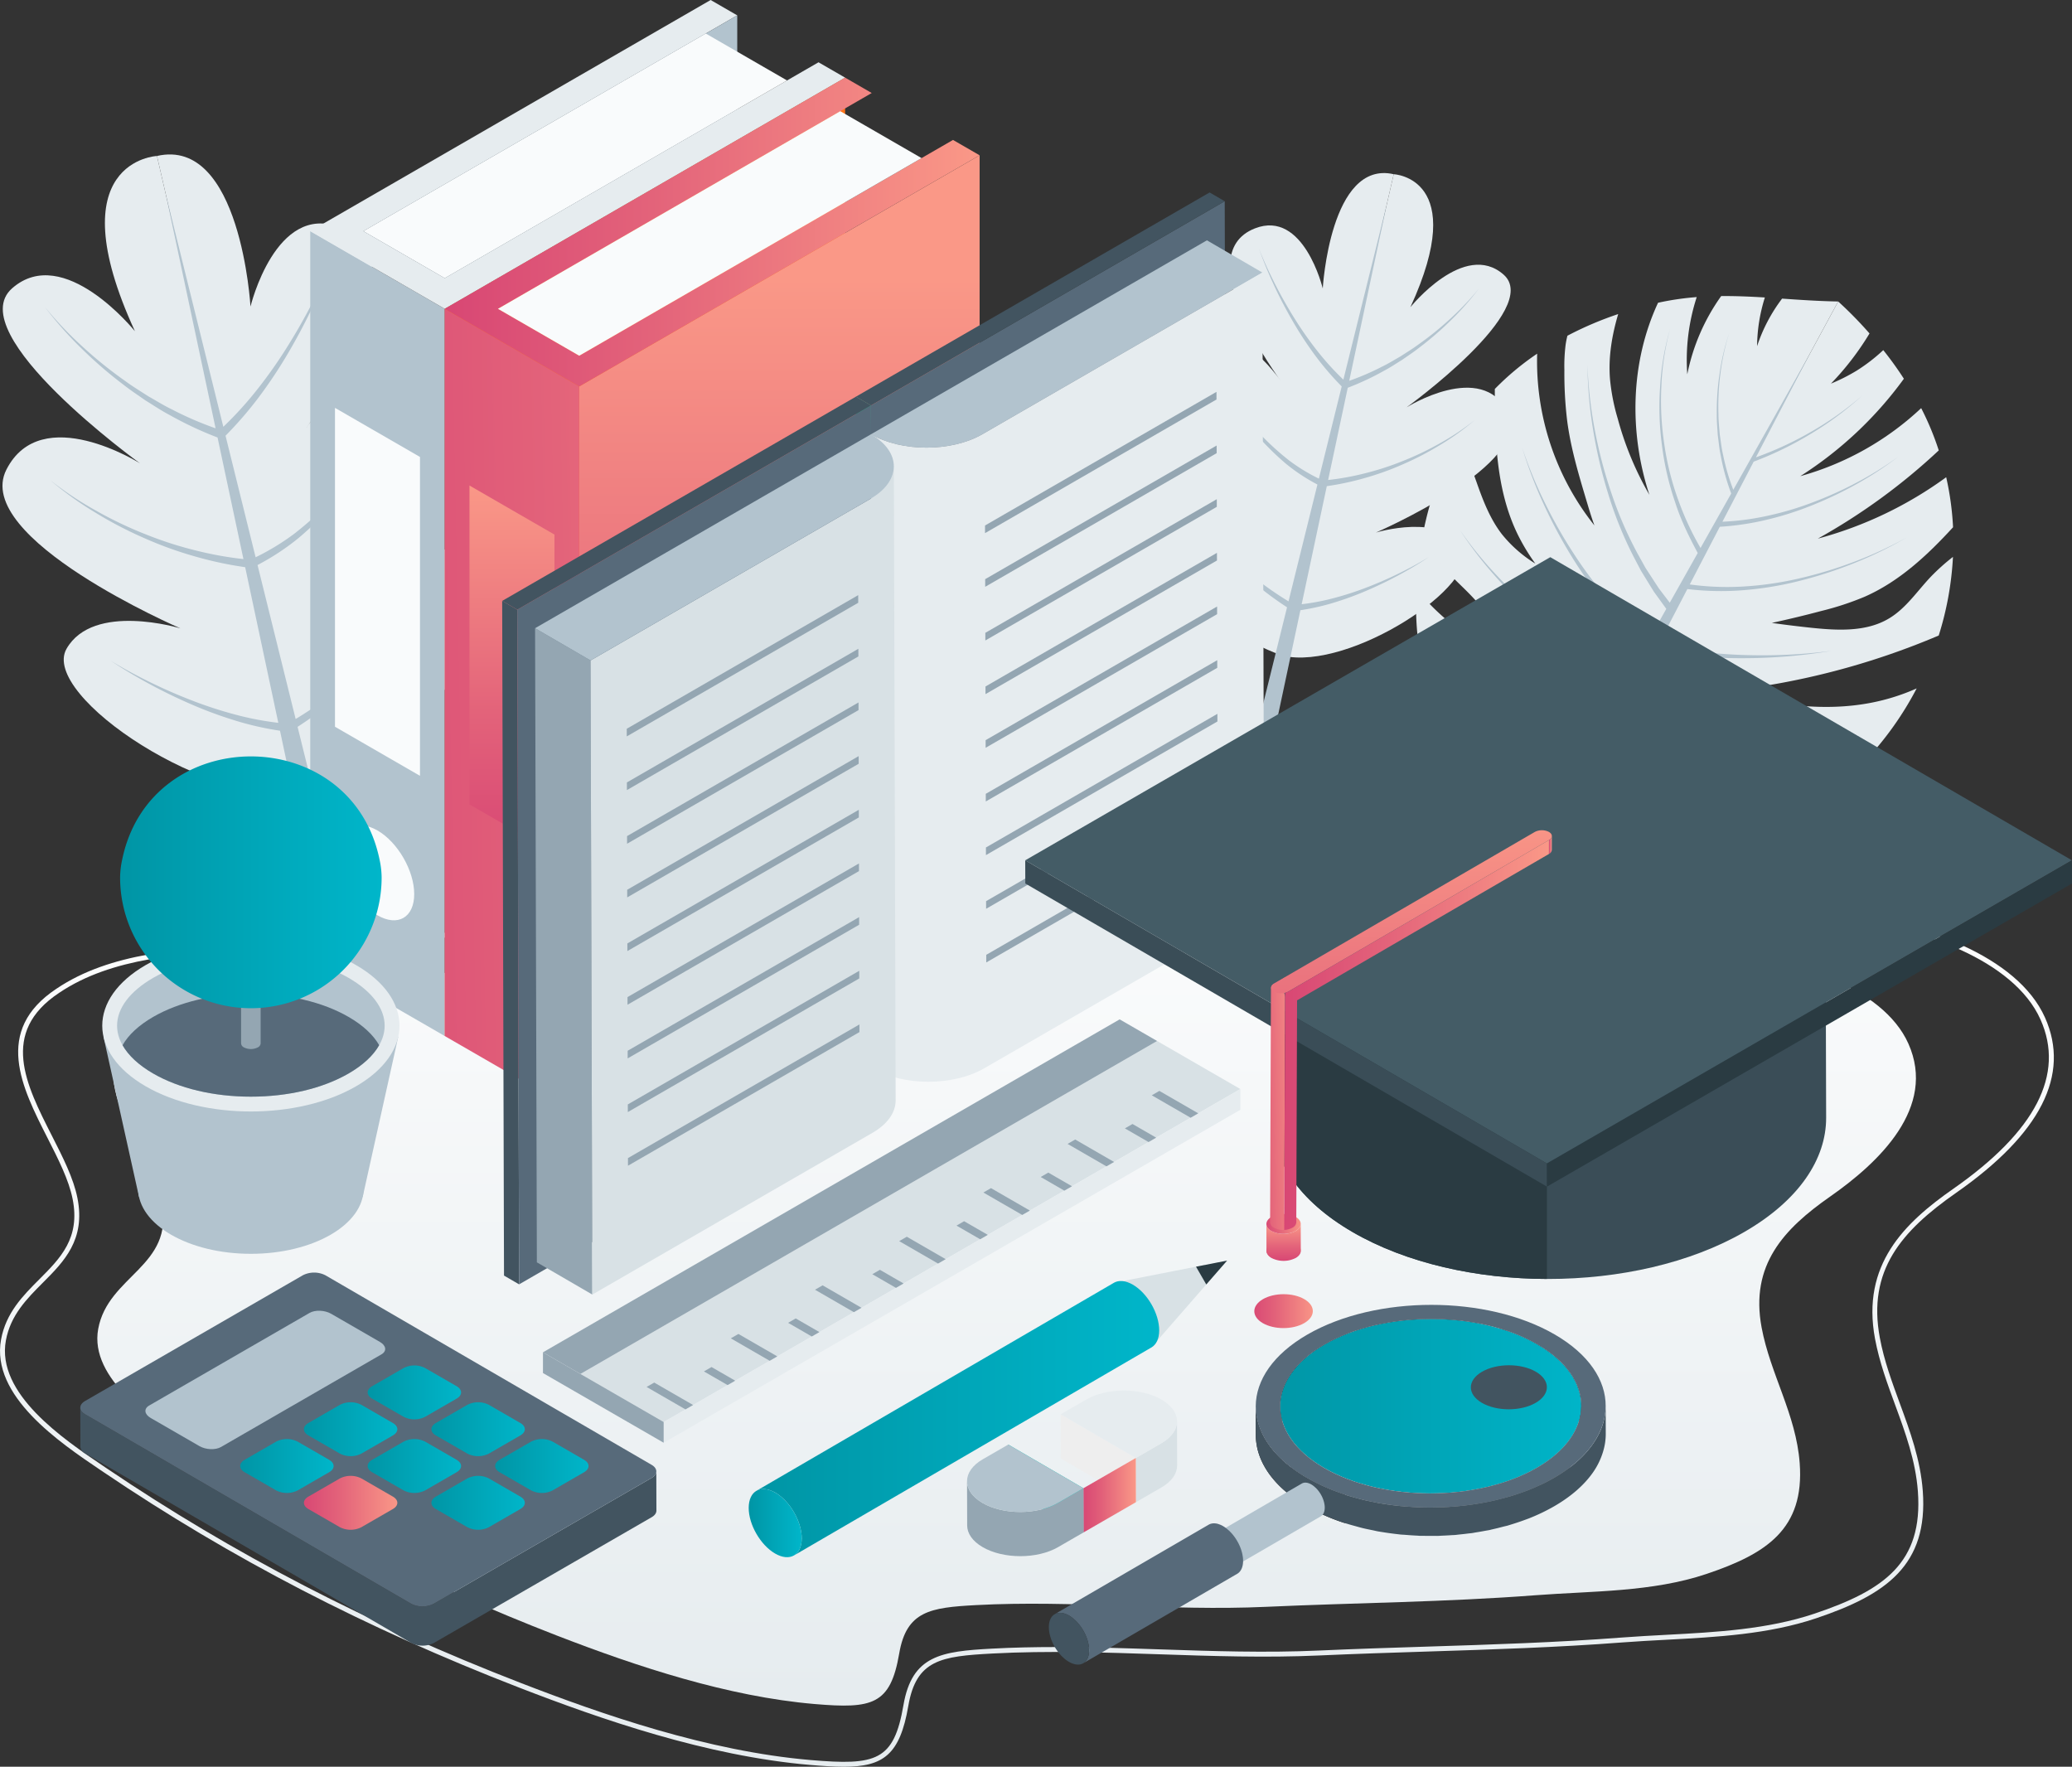 <svg id="Group_6387" data-name="Group 6387" xmlns="http://www.w3.org/2000/svg" xmlns:xlink="http://www.w3.org/1999/xlink" width="1055.339" height="899.863" viewBox="0 0 1055.339 899.863">
  <rect x="0" y="0" width="1055.339" height="899.863" fill="#333333" stroke="none"/>
  <defs>
    <linearGradient id="linear-gradient" x1="0.5" y1="-0.2" x2="0.5" y2="0.988" gradientUnits="objectBoundingBox">
      <stop offset="0" stop-color="#fff"/>
      <stop offset="1" stop-color="#e6ecef"/>
    </linearGradient>
    <linearGradient id="linear-gradient-2" x1="0.5" y1="0" x2="0.5" y2="1" xlink:href="#linear-gradient"/>
    <linearGradient id="linear-gradient-4" x1="1" y1="0.5" x2="0" y2="0.5" gradientUnits="objectBoundingBox">
      <stop offset="0" stop-color="#00b6ca"/>
      <stop offset="1" stop-color="#0095a5"/>
    </linearGradient>
    <linearGradient id="linear-gradient-6" x1="0.5" y1="0.126" x2="0.5" y2="0.933" gradientUnits="objectBoundingBox">
      <stop offset="0" stop-color="#fa9887"/>
      <stop offset="0.614" stop-color="#e3637a"/>
      <stop offset="1" stop-color="#d84774"/>
    </linearGradient>
    <linearGradient id="linear-gradient-7" x1="4.062" y1="0.07" x2="-1.137" y2="0.698" xlink:href="#linear-gradient-6"/>
    <linearGradient id="linear-gradient-8" x1="0.5" y1="0" x2="0.5" y2="1" xlink:href="#linear-gradient-6"/>
    <linearGradient id="linear-gradient-9" x1="1" y1="0.5" x2="0" y2="0.5" xlink:href="#linear-gradient-6"/>
    <clipPath id="clip-path">
      <path id="Path_8200" data-name="Path 8200" d="M461.575,394.337a47.529,47.529,0,0,1,4.293-4.243q-.019-7.239-.04-14.48a47.529,47.529,0,0,0-4.3,4.243Q461.555,387.1,461.575,394.337Z" transform="translate(-461.532 -375.614)" fill="none"/>
    </clipPath>
    <clipPath id="clip-path-2">
      <path id="Path_8202" data-name="Path 8202" d="M466.052,391.789a1.193,1.193,0,0,0,0-.365c0-.941-.005-1.885-.008-2.826q0-1.6-.008-3.191-.015-4.051-.025-8.1a40.19,40.19,0,0,0-2.768,3.484q.022,7.239.042,14.48A40.071,40.071,0,0,1,466.052,391.789Z" transform="translate(-463.241 -377.309)" fill="none"/>
    </clipPath>
    <clipPath id="clip-path-3">
      <path id="Path_8204" data-name="Path 8204" d="M464.393,396.983a34.674,34.674,0,0,1,2.34-3.8q-.023-7.239-.043-14.48a35.007,35.007,0,0,0-2.338,3.8Q464.375,389.743,464.393,396.983Z" transform="translate(-464.353 -378.701)" fill="none"/>
    </clipPath>
    <clipPath id="clip-path-4">
      <path id="Path_8206" data-name="Path 8206" d="M467.235,394.7a3.638,3.638,0,0,0,0-.791c-.005-.866-.005-1.732-.008-2.6q-.008-1.693-.01-3.387-.011-3.852-.022-7.71a30.57,30.57,0,0,0-1.917,4.43q.023,7.243.043,14.483A30.317,30.317,0,0,1,467.235,394.7Z" transform="translate(-465.278 -380.219)" fill="none"/>
    </clipPath>
    <clipPath id="clip-path-5">
      <path id="Path_8208" data-name="Path 8208" d="M466.093,398.161q.229-.849.518-1.69-.023-7.243-.043-14.483-.285.845-.516,1.692Q466.072,390.92,466.093,398.161Z" transform="translate(-466.053 -381.989)" fill="none"/>
    </clipPath>
    <clipPath id="clip-path-6">
      <path id="Path_8229" data-name="Path 8229" d="M405.362,385.726l.043,14.48c.03,11.3,7.457,22.573,22.282,31.191,29.864,17.354,78.386,17.354,108.443,0,15.116-8.728,22.67-20.185,22.638-31.629l-.04-14.48c.033,11.442-7.522,22.9-22.638,31.626-30.057,17.354-78.582,17.354-108.443,0C412.821,408.3,405.395,397.02,405.362,385.726Z" transform="translate(-405.362 -385.288)" fill="none"/>
    </clipPath>
    <linearGradient id="linear-gradient-25" x1="1" y1="0.5" x2="0" y2="0.5" xlink:href="#linear-gradient-6"/>
    <linearGradient id="linear-gradient-30" x1="1" y1="0.5" x2="0" y2="0.5" xlink:href="#linear-gradient-6"/>
    <linearGradient id="linear-gradient-31" x1="1.909" y1="-0.12" x2="-1.388" y2="1.351" xlink:href="#linear-gradient-6"/>
    <linearGradient id="linear-gradient-33" x1="1" y1="0.5" x2="0" y2="0.5" xlink:href="#linear-gradient-6"/>
    <linearGradient id="linear-gradient-34" x1="0.517" y1="-0.126" x2="0.447" y2="2.434" xlink:href="#linear-gradient-6"/>
  </defs>
  <path id="Path_8113" data-name="Path 8113" d="M651.188,303.21c-66.284,6.04-132.556,11.872-198.977,15.254-29.7,1.512-64.427,2.42-89.971,19.662-39.424,26.182,1.887,64.021,7.837,93.9,6.4,32.147-27.326,36.665-32.35,63.951C333.047,521.414,366,542.928,383.6,554.825c59.383,40.162,121.049,71.528,187.8,97.357,40.98,15.854,87.085,31.093,131.177,34.848,29.454,2.511,38.64.471,43.135-25.749,3.712-21.644,15.834-23.381,39.036-24.628,49.225-2.641,98.541,3.111,147.742.876,45.946-2.085,91.342-2.39,137.254-5.9,28.723-2.2,59.473-1.537,87.162-10.858,30.555-10.285,49.937-22.863,47.453-56.407-1.842-24.883-14.946-45.278-19.4-69.105-5.945-31.817,11.226-50.159,34.933-66.717,24.7-17.254,54.394-45.256,39.811-77.891-13.166-29.461-59.618-42.607-88.294-46.024C1054.6,290.71,939.841,280.195,822.161,288.6,765.1,292.675,708.138,298.019,651.188,303.21Z" transform="translate(-287.709 180.884)" fill="url(#linear-gradient)"/>
  <g id="Group_6301" data-name="Group 6301" transform="translate(0 444.233)">
    <path id="Path_8114" data-name="Path 8114" d="M739.012,732.341c20.057,0,28.56-6.083,32.83-30.963,4.045-23.587,16.748-25.306,42.805-26.705,28.37-1.517,57.258-.551,85.192.393,26.63.9,54.174,1.827,81.24.6,18.415-.833,37.048-1.427,55.068-2,32.575-1.034,66.256-2.1,99.6-4.653,7.3-.558,14.881-.961,22.208-1.352,25.559-1.357,51.989-2.761,76.291-10.941,35.606-11.98,57.11-27,54.309-64.815-1.187-16.032-6.538-30.59-11.715-44.667-3.93-10.7-8-21.759-10.155-33.313-6.415-34.337,10.889-54.374,38.843-73.9,43.075-30.082,58.307-60.119,45.273-89.275-14.145-31.659-62.96-48.109-100.459-52.575-145.457-17.331-268.075-27.028-393.695-18.065-57.488,4.11-115.825,9.442-172.242,14.6l-20.4,1.865c-75.621,6.891-149.667,13.391-224.114,17.181L435,314c-32.543,1.612-69.425,3.437-97.1,22.117-32.23,21.4-17.531,50.307-4.566,75.806,5.617,11.049,10.924,21.479,12.868,31.241,3.97,19.925-6.185,30.1-16.933,40.875-8.36,8.378-17,17.041-19.516,30.69-5.289,28.74,29.739,52.389,50.667,66.519l1.539,1.039c64.762,43.792,134.05,79.708,211.823,109.8,41.233,15.952,95.335,34.84,148.125,39.336C728.386,731.971,734.054,732.341,739.012,732.341ZM846.86,671.379c-10.8,0-21.6.22-32.345.8-25.914,1.392-40.79,3.412-45.143,28.778-4.874,28.438-13.872,30.82-47.256,27.972-52.472-4.47-106.353-23.284-147.431-39.176-77.6-30.022-146.721-65.851-211.325-109.535l-1.539-1.039c-20.42-13.789-54.6-36.865-49.606-63.994,2.373-12.886,10.738-21.269,18.826-29.376,10.738-10.766,21.847-21.9,17.614-43.131-2.01-10.1-7.392-20.681-13.089-31.887-13.106-25.772-26.655-52.419,3.725-72.592,27.1-18.292,63.616-20.1,95.83-21.7l4.9-.245c74.494-3.792,148.565-10.293,224.211-17.186l20.4-1.865c56.4-5.156,114.731-10.488,172.192-14.593,125.43-8.956,247.9.738,393.217,18.05,36.853,4.39,84.757,20.41,98.476,51.113,12.473,27.9-2.476,56.905-44.425,86.2-24.875,17.371-46.923,38.65-39.867,76.409,2.193,11.759,6.3,22.921,10.265,33.716,5.116,13.917,10.4,28.307,11.564,43.989,2.693,36.357-17.249,50.359-52.607,62.259-23.979,8.07-50.237,9.464-75.628,10.813-7.342.391-14.933.793-22.265,1.354-33.286,2.546-66.94,3.615-99.485,4.646-18.03.571-36.67,1.164-55.1,2-26.983,1.224-54.462.3-81.042-.6C882.494,671.977,864.687,671.379,846.86,671.379Z" transform="translate(-309.214 -276.711)" fill="url(#linear-gradient-2)"/>
  </g>
  <g id="Group_6302" data-name="Group 6302" transform="translate(22.889 454.175)">
    <path id="Path_8115" data-name="Path 8115" d="M729.148,707.531c18.816,0,26.793-5.709,30.8-29.066,3.777-22.027,15.652-23.634,40.007-24.941,26.563-1.424,53.614-.513,79.776.368,24.933.839,50.715,1.71,76.066.556,17.246-.783,34.693-1.334,51.571-1.87,30.5-.969,62.036-1.97,93.252-4.355,6.841-.523,13.937-.9,20.8-1.267,23.937-1.272,48.69-2.588,71.453-10.25,33.376-11.234,53.533-25.321,50.908-60.78-1.114-15.026-6.125-28.665-10.973-41.857-3.682-10.015-7.484-20.368-9.507-31.178-6-32.117,10.188-50.86,36.337-69.123,40.37-28.2,54.642-56.359,42.422-83.7-13.264-29.679-59-45.1-94.131-49.281-136.208-16.232-251.022-25.311-368.654-16.916-53.734,3.835-108.258,8.821-160.988,13.642l-19.394,1.772c-70.807,6.453-140.138,12.54-209.848,16.09l-4.568.228c-30.487,1.507-65.043,3.219-90.977,20.725-30.237,20.08-16.458,47.183-4.3,71.093,5.259,10.34,10.223,20.11,12.042,29.236,3.707,18.618-5.785,28.132-15.834,38.21-7.835,7.852-15.937,15.975-18.3,28.78-4.958,26.968,27.869,49.135,47.484,62.379l1.434.966C436.661,608,501.543,641.637,574.38,669.822c38.613,14.938,89.27,32.63,138.723,36.84C719.181,707.18,724.5,707.531,729.148,707.531Zm100.979-57.253c-10.118,0-20.243.208-30.307.749-24.305,1.3-38.257,3.2-42.342,27.016-4.556,26.565-12.958,28.78-44.164,26.127-49.133-4.188-99.575-21.8-138.03-36.683C502.624,639.369,437.9,605.82,377.425,564.917l-1.437-.969c-19.106-12.9-51.085-34.495-46.42-59.849,2.218-12.045,10.04-19.887,17.6-27.469,10.07-10.1,20.485-20.538,16.515-40.465-1.885-9.467-6.924-19.381-12.263-29.882-12.255-24.1-24.926-49.028,3.462-67.881,25.366-17.121,59.548-18.811,89.708-20.3l4.573-.23c69.758-3.549,139.116-9.637,209.946-16.095l19.4-1.772c52.715-4.818,107.227-9.8,160.936-13.637,117.44-8.393,232.121.688,368.176,16.9,34.488,4.11,79.31,19.1,92.149,47.819,11.657,26.09-2.33,53.216-41.574,80.629-23.314,16.283-43.977,36.232-37.361,71.636,2.058,11.016,5.9,21.471,9.617,31.581,4.786,13.028,9.737,26.5,10.823,41.178,2.518,33.994-16.137,47.09-49.206,58.224-22.44,7.552-47.021,8.858-70.79,10.122-6.876.363-13.987.741-20.856,1.266-31.163,2.383-62.672,3.382-93.142,4.35-16.883.536-34.342,1.089-51.6,1.875-25.254,1.141-50.983.28-75.868-.561C863.489,650.841,846.82,650.278,830.128,650.278Z" transform="translate(-326.602 -280.683)" fill="url(#linear-gradient-2)"/>
  </g>
  <g id="Group_6303" data-name="Group 6303" transform="translate(1.263 78.664)">
    <path id="Path_8116" data-name="Path 8116" d="M703.738,454.756s62.672-19.94,85.513-74.87c17.181-41.321-12.085-68.732-60.424-29.524,0,0,71.773-60.292,37.153-101.412-25.464-30.242-60.935,21.439-60.935,21.439s63.506-84.6,17.439-102.586c-32.725-12.778-45.511,40.33-45.511,40.33S672,121.621,629.331,131.441Z" transform="translate(-550.65 -130.664)" fill="#e6ecef"/>
    <path id="Path_8117" data-name="Path 8117" d="M744.155,130.974s-51.255,2.21-11.224,89.255c0,0-36.192-45.008-62.534-21.862s65.158,89.18,65.158,89.18-50.277-31.767-68.074,3.164S756.1,371.575,756.1,371.575s-44.37-13.542-58.019,10.435,75.463,82.639,120.486,72.279Z" transform="translate(-665.474 -130.197)" fill="#e6ecef"/>
    <path id="Path_8118" data-name="Path 8118" d="M714.266,397.593a209.151,209.151,0,0,0,23.188,7.174,152.763,152.763,0,0,0,18.373,3.289l-16.876-79.273a187.353,187.353,0,0,1-25.056-5.329,192.187,192.187,0,0,1-26.56-9.579,201.176,201.176,0,0,1-24.953-13.059,170.336,170.336,0,0,1-22.783-16.43,169.854,169.854,0,0,0,23.3,15.549,199.611,199.611,0,0,0,25.229,12.052,189.258,189.258,0,0,0,26.55,8.5,178.622,178.622,0,0,0,23.391,4.17l-13.184-61.926A183.385,183.385,0,0,1,700.331,251.2c-4.185-2.183-8.078-4.859-12.1-7.307-3.852-2.711-7.795-5.279-11.477-8.21a212.819,212.819,0,0,1-21.276-18.43A187.418,187.418,0,0,1,636.9,196.207a187.005,187.005,0,0,0,19.289,20.308,211.492,211.492,0,0,0,21.779,17.522c3.747,2.766,7.745,5.164,11.637,7.7,4.06,2.268,7.985,4.766,12.18,6.761a169.758,169.758,0,0,0,22.107,9.557L698.484,138.714l29.344,118.568A183.7,183.7,0,0,0,743.719,240a239.192,239.192,0,0,0,15.82-22.095q7.3-11.5,13.564-23.639c4.15-8.092,8.012-16.35,11.344-24.831-3.014,8.6-6.571,17.011-10.425,25.281q-5.812,12.4-12.736,24.255a241.311,241.311,0,0,1-15.146,22.913,192.119,192.119,0,0,1-17.188,19.937l15.321,61.911A120.7,120.7,0,0,0,764.155,311.6a178.7,178.7,0,0,0,20.06-18.308,237.038,237.038,0,0,0,17.336-21.076,227.078,227.078,0,0,0,14.831-22.988A226.626,226.626,0,0,1,802.387,272.8a238.127,238.127,0,0,1-16.653,21.862,181.547,181.547,0,0,1-19.674,19.344,123.92,123.92,0,0,1-20.808,13.677l19.411,78.429a208.663,208.663,0,0,0,17.749-12C789.556,388.7,796.527,383,803.13,376.89q9.953-9.113,19.2-19c6.14-6.6,12.077-13.4,17.624-20.523-5.274,7.329-10.961,14.363-16.863,21.206q-8.876,10.254-18.558,19.8c-6.41,6.4-13.216,12.405-20.237,18.162a215.338,215.338,0,0,1-18.651,13.574L788.3,501.618l-11.965,2.753-19.647-92.289a156.85,156.85,0,0,1-20.017-4.35,211.622,211.622,0,0,1-23.156-8.238q-11.3-4.787-22.107-10.565c-7.186-3.865-14.235-7.99-20.993-12.538,6.941,4.26,14.143,8.077,21.457,11.627Q702.858,393.316,714.266,397.593Z" transform="translate(-615.342 -118.563)" fill="#b2c3ce"/>
  </g>
  <g id="Group_6304" data-name="Group 6304" transform="translate(584.796 88.143)">
    <path id="Path_8119" data-name="Path 8119" d="M512.168,380.3S464.627,365.173,447.3,323.5c-13.034-31.344,9.166-52.139,45.836-22.4,0,0-54.444-45.736-28.182-76.93,19.314-22.941,46.224,16.263,46.224,16.263S463,176.266,497.948,162.621c24.826-9.692,34.525,30.6,34.525,30.6s3.77-65.626,36.14-58.177Z" transform="translate(-443.541 -134.451)" fill="#e6ecef"/>
    <path id="Path_8120" data-name="Path 8120" d="M476.14,134.686s38.88,1.677,8.513,67.706c0,0,27.456-34.142,47.438-16.583s-49.428,67.648-49.428,67.648,38.14-24.095,51.641,2.4-67.22,61.34-67.22,61.34,33.656-10.273,44.012,7.917-57.245,62.687-91.4,54.828Z" transform="translate(-351.069 -134.097)" fill="#e6ecef"/>
    <path id="Path_8121" data-name="Path 8121" d="M521.576,336.939a158.393,158.393,0,0,1-17.589,5.439,115.024,115.024,0,0,1-13.937,2.5l12.8-60.134a141.823,141.823,0,0,0,19.006-4.042,145.474,145.474,0,0,0,20.15-7.266,152.828,152.828,0,0,0,18.928-9.9,129.074,129.074,0,0,0,17.284-12.465,128.83,128.83,0,0,1-17.677,11.795A151.623,151.623,0,0,1,541.406,272a143.822,143.822,0,0,1-20.142,6.448,135.327,135.327,0,0,1-17.744,3.161l10-46.975a139.093,139.093,0,0,0,18.625-8.743c3.174-1.657,6.13-3.687,9.179-5.542,2.921-2.058,5.912-4,8.706-6.228a161.674,161.674,0,0,0,16.137-13.982,142.17,142.17,0,0,0,14.1-15.967,141.9,141.9,0,0,1-14.63,15.406,161.414,161.414,0,0,1-16.523,13.291c-2.844,2.1-5.875,3.917-8.826,5.84-3.081,1.722-6.057,3.617-9.241,5.131a128.751,128.751,0,0,1-16.771,7.249l19.274-90.531L511.289,230.5a139.78,139.78,0,0,1-12.055-13.109,181.7,181.7,0,0,1-12-16.761q-5.534-8.722-10.29-17.932c-3.146-6.14-6.078-12.4-8.606-18.836,2.285,6.523,4.984,12.9,7.91,19.179s6.165,12.405,9.662,18.4A183.249,183.249,0,0,0,497.4,218.823a146.005,146.005,0,0,0,13.041,15.124l-11.624,46.965a91.783,91.783,0,0,1-15.081-9.2,135.727,135.727,0,0,1-15.216-13.89,179.587,179.587,0,0,1-13.151-15.99,171.614,171.614,0,0,1-11.251-17.436,172.086,172.086,0,0,0,10.616,17.882,180.605,180.605,0,0,0,12.633,16.585,137.74,137.74,0,0,0,14.926,14.673,93.983,93.983,0,0,0,15.784,10.375l-14.726,59.5a159.084,159.084,0,0,1-13.464-9.1c-5.419-4.113-10.706-8.43-15.717-13.069q-7.551-6.912-14.568-14.41c-4.656-5-9.161-10.163-13.369-15.567,4,5.559,8.315,10.893,12.793,16.087s9.189,10.19,14.077,15.016c4.861,4.853,10.025,9.412,15.351,13.777a162.528,162.528,0,0,0,14.147,10.3l-17.181,69.415,9.076,2.09L489.4,347.93a119.771,119.771,0,0,0,15.184-3.3,160.641,160.641,0,0,0,17.564-6.25q8.572-3.631,16.771-8.015c5.452-2.931,10.8-6.06,15.927-9.512-5.266,3.234-10.728,6.128-16.278,8.821S527.336,334.776,521.576,336.939Z" transform="translate(-411.861 -125.272)" fill="#b2c3ce"/>
  </g>
  <g id="Group_6305" data-name="Group 6305" transform="translate(721.232 150.791)">
    <path id="Path_8122" data-name="Path 8122" d="M329.726,409.274c12.448,15.787,32.1,25.667,52.237,27.677,23.386,2.355,47.133-5.054,66.852-17.852.583-.37,1.166-.743,1.735-1.159-4.27-.786-8.521-1.677-12.773-2.566-19.359-4.148-39.774-9.171-55.611-20.458a190.869,190.869,0,0,0,91.53,4.178,164.806,164.806,0,0,0,30.69-41.443,106.011,106.011,0,0,1-12.12,4.546c-27.509,8.5-57.028,4.926-84.97-3.184a382.792,382.792,0,0,0,108.318-28.3,160.069,160.069,0,0,0,7.256-40.047,106.629,106.629,0,0,0-11.449,10.29c-6.816,7.229-12.475,15.844-20.978,20.973-11.494,6.986-25.949,6.258-39.333,4.888q-10.239-1.078-20.51-2.518c8.443-1.842,16.858-3.85,25.208-6.085a147.145,147.145,0,0,0,21.955-7.2c17.677-7.757,31.989-21.078,45.151-35.444a148.474,148.474,0,0,0-3.492-25.481,198.1,198.1,0,0,1-65.383,31.281,312.133,312.133,0,0,0,61.593-44.938,143.321,143.321,0,0,0-8.953-21.532,147.451,147.451,0,0,1-61.558,34.65,194.057,194.057,0,0,0,52.75-49.614,174.829,174.829,0,0,0-10.5-14.583,88.65,88.65,0,0,1-13.514,10.433,93.423,93.423,0,0,1-13.134,6.631,142.012,142.012,0,0,0,19.639-25.554,199.114,199.114,0,0,0-15.96-16.278Z" transform="translate(-249.39 -157.817)" fill="#e6ecef"/>
    <path id="Path_8123" data-name="Path 8123" d="M433.439,410.936c-10.7,1.5-29.1-3.579-38.252-9.3a87.4,87.4,0,0,1-26.272-24.725c-13.329-19.587-16.723-44.4-15.617-68.161a122.609,122.609,0,0,0,25.256,23.221c9.8,6.718,20.473,11.965,31.176,17.151-9.637-12.588-18.137-26.355-29.2-37.724-3.895-4.017-8.1-7.745-11.822-11.937a68.981,68.981,0,0,1-12.02-19.184c3.607-18.433,10.092-36.26,19.859-52.042a177.149,177.149,0,0,0,7.3,25.787c3.3,9.422,6.921,18.943,13.061,26.848a66.625,66.625,0,0,0,16.951,14.868,101.452,101.452,0,0,1-8.848-14.6c-11.184-22.7-11.8-48.915-11.779-74.329a137.706,137.706,0,0,1,21.569-17.98,134.231,134.231,0,0,0,29.163,87.483c-1.529-4.15-2.8-8.428-4.06-12.658-4.022-13.439-8.057-26.926-9.842-40.833a200.652,200.652,0,0,1-1.4-25.684,87.146,87.146,0,0,1,.608-12.688,44.071,44.071,0,0,1,.936-4.761,174.515,174.515,0,0,1,25.867-11.034c-3.191,10.756-5.054,21.809-4.188,32.968a104.124,104.124,0,0,0,3.935,20.225,160.812,160.812,0,0,0,16.14,38.858c-10.465-31.854-9.642-67.636,4.413-97.815A143.084,143.084,0,0,1,496.074,160a103.445,103.445,0,0,0-4.816,39.343,103.37,103.37,0,0,1,17.266-39.854c7.409-.073,14.788.258,22.255.713a84.852,84.852,0,0,0-3.965,24.8,83.182,83.182,0,0,1,12.733-24.217c9.2.633,18.658,1.287,28.565,1.459Z" transform="translate(-353.103 -159.479)" fill="#e6ecef"/>
    <path id="Path_8124" data-name="Path 8124" d="M447.435,364.592c5.164,1.019,10.285,2.225,15.477,3.089,10.343,1.935,20.761,3.414,31.2,4.621,10.455,1.109,20.943,1.892,31.446,2.158a234.773,234.773,0,0,0,31.456-1.061,234.3,234.3,0,0,1-31.426.223c-10.465-.543-20.893-1.6-31.271-2.984-10.365-1.479-20.69-3.226-30.921-5.424-5.136-1-10.2-2.335-15.3-3.482l-11.5-3.016L451.813,329.5a179.273,179.273,0,0,0,20.483,3.264,230.308,230.308,0,0,0,23.081,1.129,277.825,277.825,0,0,0,45.892-3.742,277.163,277.163,0,0,1-45.859,2.063,227.631,227.631,0,0,1-22.816-1.95,174.257,174.257,0,0,1-19.229-3.745l14.51-27.859a142.525,142.525,0,0,0,27.812.636,170.386,170.386,0,0,0,29.264-4.781,215.348,215.348,0,0,0,28.14-9.169,200.792,200.792,0,0,0,26.553-12.974,200.182,200.182,0,0,1-26.78,12.388,214.528,214.528,0,0,1-28.2,8.531,168.86,168.86,0,0,1-29.091,4.12,138.377,138.377,0,0,1-26.47-1.1l15.294-29.366a138.632,138.632,0,0,0,23.647-3.522,158.894,158.894,0,0,0,23.819-7.609,193.633,193.633,0,0,0,22.5-10.8A175.776,175.776,0,0,0,575.19,231.35a175.191,175.191,0,0,1-21.134,13.111A192.438,192.438,0,0,1,531.4,254.639a157.3,157.3,0,0,1-23.772,6.941,131.88,131.88,0,0,1-21.9,2.791l15.932-30.6a171.97,171.97,0,0,0,29.008-14.11,164.8,164.8,0,0,0,26.3-19.559,164.311,164.311,0,0,1-26.728,18.838,170.742,170.742,0,0,1-27.439,12.635L530.66,178.1l-39.386,70a107.236,107.236,0,0,1-5.169-17.649c-.824-3.389-1.154-6.863-1.7-10.308-.27-3.472-.691-6.944-.7-10.435a127.764,127.764,0,0,1,1.024-20.9,115.825,115.825,0,0,1,4.445-20.48,115.692,115.692,0,0,0-4.858,20.423,128.113,128.113,0,0,0-1.449,20.978c-.06,3.514.293,7.019.5,10.525.476,3.482.743,7,1.507,10.44A113.194,113.194,0,0,0,490.205,250L474.591,277.75a146.368,146.368,0,0,1-11.2-24.047,141.338,141.338,0,0,1-7.234-28.64,147,147,0,0,1-1.522-29.576,131.076,131.076,0,0,1,4.448-29.321,131.288,131.288,0,0,0-5.076,29.286,147.964,147.964,0,0,0,.9,29.784,143.163,143.163,0,0,0,6.7,29.091c2.869,9.054,7.066,17.6,11.552,25.969l-14.245,25.319-3.031-3.977-2.521-3.307-2.275-3.482-4.536-6.986-4.042-7.289a193.089,193.089,0,0,1-13.266-30.613,236.447,236.447,0,0,1-8.513-32.362,216.876,216.876,0,0,1-3.74-33.308,217.412,217.412,0,0,0,2.914,33.454,237.5,237.5,0,0,0,7.745,32.738,195.261,195.261,0,0,0,12.628,31.258l3.92,7.494,4.425,7.214,2.23,3.6,2.483,3.432,3.815,5.269-8.631,15.341a163.069,163.069,0,0,1-19.684-18.743,197.737,197.737,0,0,1-18.44-24.115,245.446,245.446,0,0,1-15.076-26.453,224.607,224.607,0,0,1-11.609-28.2,224.93,224.93,0,0,0,10.848,28.56,247.3,247.3,0,0,0,14.42,27A200.1,200.1,0,0,0,426.935,307a168.169,168.169,0,0,0,19.945,20l-9.895,17.582c-3.289-1.992-6.593-3.965-9.82-6.062-4.063-2.746-8.238-5.339-12.17-8.28-8.065-5.607-15.669-11.842-23.156-18.207a286.909,286.909,0,0,1-21.2-20.5,194.414,194.414,0,0,1-18.6-22.918A194.754,194.754,0,0,0,370.012,292.1a287.53,287.53,0,0,0,20.706,21.184c7.341,6.611,14.823,13.106,22.788,18.986,3.88,3.076,8.01,5.81,12.032,8.7,3.229,2.233,6.543,4.338,9.842,6.47L415.138,383.42a90.093,90.093,0,0,1-20.936-7.935A131.007,131.007,0,0,1,372.861,360.5a181.871,181.871,0,0,1-33.721-40.107,182.723,182.723,0,0,0,32.6,41.353,132.926,132.926,0,0,0,21.229,15.935,92.994,92.994,0,0,0,20.533,8.648l-35.426,62.96,8.856,4.8,33.621-64.559a126.468,126.468,0,0,0,15.176,8.916,136.9,136.9,0,0,0,20,8.25,145.378,145.378,0,0,0,20.926,5.266,125.636,125.636,0,0,0,21.414,2.07,125.486,125.486,0,0,1-21.254-2.893,143.992,143.992,0,0,1-20.533-6.028,134.731,134.731,0,0,1-19.384-8.893,124.936,124.936,0,0,1-14.856-9.557l13-24.963Z" transform="translate(-329.68 -149.429)" fill="#b2c3ce"/>
  </g>
  <g id="Group_6308" data-name="Group 6308" transform="translate(381.341 642.067)">
    <g id="Group_6306" data-name="Group 6306" transform="translate(186.009)">
      <path id="Path_8125" data-name="Path 8125" d="M535.094,355.748,496.485,400.02l-19.037-32.973Z" transform="translate(-477.448 -355.747)" fill="#d8e1e5"/>
      <path id="Path_8126" data-name="Path 8126" d="M493.275,355.747l-10.6,12.155-5.227-9.053Z" transform="translate(-435.629 -355.747)" fill="#2a3b42"/>
    </g>
    <path id="Path_8127" data-name="Path 8127" d="M673.33,360.81c2.46-1.429,5.867-1.226,9.622.941,7.451,4.3,13.469,14.723,13.444,23.321-.01,4.255-1.512,7.246-3.932,8.656L510.394,499.676c2.423-1.407,3.922-4.4,3.935-8.653.025-8.6-5.992-19.018-13.444-23.321-3.755-2.168-7.161-2.373-9.622-.941Z" transform="translate(-487.321 -349.509)" fill="url(#linear-gradient-4)"/>
    <g id="Group_6307" data-name="Group 6307" transform="translate(0 116.338)">
      <path id="Path_8128" data-name="Path 8128" d="M577.564,404.079c-7.454-4.3-13.539-.869-13.564,7.729-.023,8.563,6.022,19,13.476,23.3s13.507.851,13.532-7.712C591.033,418.8,585.016,408.382,577.564,404.079Z" transform="translate(-564 -402.225)" fill="url(#linear-gradient-4)"/>
    </g>
  </g>
  <g id="Group_6311" data-name="Group 6311" transform="translate(158.015 0)">
    <g id="Group_6309" data-name="Group 6309" transform="translate(0)">
      <path id="Path_8129" data-name="Path 8129" d="M555.17,603.166,759.106,485.424V115.037L555.17,232.779Z" transform="translate(-486.67 -75.488)" fill="#ff7419"/>
      <path id="Path_8130" data-name="Path 8130" d="M636.644,516.664l68.5,39.548V185.825l-68.5-39.549Z" transform="translate(-636.644 -28.533)" fill="#b2c3ce"/>
      <path id="Path_8131" data-name="Path 8131" d="M641.681,344.645l43.285,24.991V207.224l-43.285-24.991Z" transform="translate(-629.074 25.513)" fill="#f9fbfc"/>
      <path id="Path_8132" data-name="Path 8132" d="M568.722,224.8l-13.552-7.825L759.106,99.237l13.552,7.824L582.274,216.979l41.4,23.9L814.054,130.961l13.552,7.825L623.67,256.528,610.118,248.7h0l-41.4-23.9Z" transform="translate(-555.17 -99.237)" fill="#e6ecef"/>
      <path id="Path_8133" data-name="Path 8133" d="M642.852,280.562c0,11.932,8.378,26.44,18.71,32.4s18.711,1.131,18.711-10.8-8.378-26.44-18.711-32.407S642.852,268.63,642.852,280.562Z" transform="translate(-627.312 153.232)" fill="#f9fbfc"/>
      <path id="Path_8134" data-name="Path 8134" d="M767.506,102.363v47.8L618.519,236.18l-41.4-23.9Z" transform="translate(-550.019 -94.538)" fill="#b2c3ce"/>
      <path id="Path_8135" data-name="Path 8135" d="M782.743,129.959l-41.4-23.9L566.986,206.724l41.4,23.9Z" transform="translate(-539.882 -88.982)" fill="#f9fbfc"/>
    </g>
    <g id="Group_6310" data-name="Group 6310" transform="translate(68.5 39.549)">
      <path id="Path_8136" data-name="Path 8136" d="M527.8,618.967,731.74,501.225V130.837L527.8,248.579Z" transform="translate(-459.304 -91.288)" fill="url(#linear-gradient-6)"/>
      <path id="Path_8137" data-name="Path 8137" d="M609.278,532.463l68.5,39.549V201.624l-68.5-39.548Z" transform="translate(-609.278 -44.334)" fill="url(#linear-gradient-7)"/>
      <path id="Path_8138" data-name="Path 8138" d="M614.314,360.445,657.6,385.436V223.023l-43.286-24.991Z" transform="translate(-601.707 9.712)" fill="url(#linear-gradient-8)"/>
      <path id="Path_8139" data-name="Path 8139" d="M541.356,224.954h0L731.739,115.037l13.552,7.824L554.908,232.778l41.4,23.9L786.688,146.761l13.552,7.824L609.856,264.5h0L596.3,272.327l-68.5-39.548Z" transform="translate(-527.804 -115.037)" fill="url(#linear-gradient-9)"/>
      <path id="Path_8140" data-name="Path 8140" d="M615.486,296.362c0,11.932,8.378,26.44,18.711,32.4s18.71,1.131,18.71-10.8-8.378-26.44-18.71-32.407S615.486,284.43,615.486,296.362Z" transform="translate(-599.947 137.432)" fill="url(#linear-gradient-8)"/>
      <path id="Path_8141" data-name="Path 8141" d="M740.14,118.163v47.8L591.152,251.981l-41.4-23.9Z" transform="translate(-522.652 -110.338)" fill="url(#linear-gradient-9)"/>
      <path id="Path_8142" data-name="Path 8142" d="M755.376,145.759l-41.4-23.9L539.619,222.525l41.4,23.9Z" transform="translate(-512.515 -104.782)" fill="#f9fbfc"/>
    </g>
  </g>
  <g id="Group_6326" data-name="Group 6326" transform="translate(255.774 98.028)">
    <g id="Group_6320" data-name="Group 6320" transform="translate(0)">
      <g id="Group_6315" data-name="Group 6315" transform="translate(180.157)" style="isolation: isolate">
        <g id="Group_6312" data-name="Group 6312" transform="translate(0 104.021)">
          <path id="Path_8143" data-name="Path 8143" d="M549.536,179.957l.933,343.631,7.691,4.47-.933-343.631Z" transform="translate(-549.536 -179.957)" fill="#3c9"/>
        </g>
        <g id="Group_6313" data-name="Group 6313" transform="translate(7.691 4.469)">
          <path id="Path_8144" data-name="Path 8144" d="M477.557,244.206l.933,343.631L658.659,483.817l-.933-343.631Z" transform="translate(-477.557 -140.185)" fill="#576a7a"/>
        </g>
        <g id="Group_6314" data-name="Group 6314" transform="translate(0)">
          <path id="Path_8145" data-name="Path 8145" d="M477.93,242.42l7.691,4.47L665.789,142.869,658.1,138.4Z" transform="translate(-477.93 -138.4)" fill="#425460"/>
        </g>
      </g>
      <g id="Group_6319" data-name="Group 6319" transform="translate(0 104.021)" style="isolation: isolate">
        <g id="Group_6316" data-name="Group 6316" transform="translate(0 104.014)">
          <path id="Path_8146" data-name="Path 8146" d="M621.51,221.511l.933,343.632,7.691,4.469L629.2,225.98Z" transform="translate(-621.51 -221.511)" fill="#425460"/>
        </g>
        <g id="Group_6317" data-name="Group 6317" transform="translate(7.691 4.469)">
          <path id="Path_8147" data-name="Path 8147" d="M549.536,285.756l.932,343.632L730.625,525.374l-.933-343.631Z" transform="translate(-549.536 -181.742)" fill="#576a7a"/>
        </g>
        <g id="Group_6318" data-name="Group 6318" transform="translate(0)">
          <path id="Path_8148" data-name="Path 8148" d="M549.908,283.97l7.691,4.469L737.756,184.426l-7.691-4.47Z" transform="translate(-549.908 -179.957)" fill="#425460"/>
        </g>
      </g>
    </g>
    <g id="Group_6323" data-name="Group 6323" transform="translate(16.756 221.945)">
      <g id="Group_6322" data-name="Group 6322" transform="translate(0)" style="isolation: isolate">
        <g id="Group_6321" data-name="Group 6321">
          <path id="Path_8149" data-name="Path 8149" d="M606.609,227.068l.916,322.976,28.251,16.417-.916-322.976Z" transform="translate(-606.609 -227.068)" fill="#94a6b2"/>
        </g>
      </g>
    </g>
    <g id="Group_6324" data-name="Group 6324" transform="translate(187.849 24.379)">
      <path id="Path_8150" data-name="Path 8150" d="M470.265,246.926c15.6,9.066,40.98,9.066,56.685,0l142.668-82.371-28.25-16.415Z" transform="translate(-470.265 -148.139)" fill="#b2c3ce"/>
    </g>
    <path id="Path_8151" data-name="Path 8151" d="M526.584,237.068,669.252,154.7l.916,322.978L527.5,560.043c-15.7,9.069-41.083,9.069-56.685,0L469.9,237.068C485.5,246.135,510.879,246.135,526.584,237.068Z" transform="translate(-282.05 -113.903)" fill="#e6ecef"/>
    <path id="Path_8152" data-name="Path 8152" d="M687.547,210.648c7.9-4.563,11.85-10.55,11.832-16.53l.916,322.975c.017,5.98-3.93,11.97-11.832,16.533L545.805,615.987l-.916-322.975Z" transform="translate(-499.884 -54.65)" fill="#d8e1e5"/>
    <g id="Group_6325" data-name="Group 6325" transform="translate(16.756 123.165)">
      <path id="Path_8153" data-name="Path 8153" d="M545.255,286.384,573.5,302.8l142.658-82.364c15.7-9.066,15.787-23.767.185-32.833Z" transform="translate(-545.255 -187.605)" fill="#b2c3ce"/>
    </g>
    <path id="Path_8154" data-name="Path 8154" d="M670.545,360.893l-117.89,68.064-.01-3.89L670.535,357Zm.078,27.334L552.733,456.29l-.01-3.89,117.89-68.064Zm.077,27.334L552.81,483.624l-.01-3.89L670.69,411.67Zm.078,27.334-117.89,68.064-.013-3.89L670.768,439Zm-.543-191.335-117.89,68.066-.01-3.892,117.89-68.064Zm.078,27.334-117.89,68.066-.01-3.892L670.3,275Zm-.165-58.557.012,3.89L552.267,292.291l-.01-3.892Zm.243,85.891L552.5,374.289l-.01-3.89,117.89-68.064Zm.078,27.334-117.89,68.064-.01-3.89,117.89-68.064Z" transform="translate(-488.809 -15.244)" fill="#94a6b2"/>
    <path id="Path_8155" data-name="Path 8155" d="M597.642,319.53l-117.89,68.064-.01-3.89,117.89-68.064Zm.08,27.334L479.83,414.927l-.01-3.89,117.89-68.064ZM597.8,374.2l-117.89,68.064-.01-3.89,117.89-68.064Zm.078,27.334-117.89,68.064-.01-3.89,117.89-68.064ZM597.334,210.2l-117.89,68.064-.012-3.892,117.89-68.064Zm.078,27.334L479.519,305.6l-.01-3.892L597.4,233.639Zm-.168-58.56.012,3.89L479.364,250.928l-.01-3.892Zm.245,85.891L479.6,332.926l-.01-3.89,117.89-68.064Zm.078,27.334L479.674,360.26l-.01-3.89,117.89-68.064Z" transform="translate(-233.424 -77.416)" fill="#94a6b2"/>
  </g>
  <g id="Group_6330" data-name="Group 6330" transform="translate(40.894 648.163)">
    <g id="Group_6327" data-name="Group 6327" transform="translate(0)">
      <path id="Path_8156" data-name="Path 8156" d="M595.937,388.982,762.077,485.53a12.733,12.733,0,0,0,11.567-.015l110.894-64.024c1.615-.931,2.42-2.15,2.418-3.364l.055,19.977c0,1.216-.8,2.435-2.416,3.367L773.7,505.495a12.738,12.738,0,0,1-11.569.015l-166.14-96.549a4.043,4.043,0,0,1-2.365-3.314l-.058-19.977A4.046,4.046,0,0,0,595.937,388.982Z" transform="translate(-593.569 -316.868)" fill="#425460"/>
      <path id="Path_8157" data-name="Path 8157" d="M596.021,423.6c-3.207,1.852-3.252,4.848-.062,6.7L762.1,526.846a12.733,12.733,0,0,0,11.567-.015l110.894-64.024c3.209-1.852,3.224-4.833.038-6.686l-166.14-96.549a12.68,12.68,0,0,0-11.542,0Z" transform="translate(-593.591 -358.183)" fill="#576a7a"/>
    </g>
    <g id="Group_6329" data-name="Group 6329" transform="translate(33.172 19.438)">
      <path id="Path_8158" data-name="Path 8158" d="M687.249,435.358l81.733-47.188c2.813-1.624,2.46-4.46-.786-6.335L743.368,367.5c-3.249-1.875-8.162-2.078-10.976-.456l-81.733,47.191c-2.811,1.624-2.461,4.46.788,6.335L676.275,434.9C679.522,436.779,684.438,436.982,687.249,435.358Z" transform="translate(-648.76 -365.948)" fill="#b2c3ce"/>
      <g id="Group_6328" data-name="Group 6328" transform="translate(48.273 27.871)">
        <path id="Path_8159" data-name="Path 8159" d="M678.62,408.952l-16.042,9.261a12.09,12.09,0,0,1-10.949,0l-16.042-9.261c-3.024-1.745-3.024-4.576,0-6.32l16.042-9.264a12.106,12.106,0,0,1,10.949,0l16.042,9.264C681.643,404.376,681.643,407.207,678.62,408.952Z" transform="translate(-568.389 -354.573)" fill="url(#linear-gradient-4)"/>
        <path id="Path_8160" data-name="Path 8160" d="M678.622,393.976l-16.045,9.261a12.106,12.106,0,0,1-10.949,0l-16.042-9.261c-3.024-1.747-3.024-4.576,0-6.32l16.045-9.264a12.1,12.1,0,0,1,10.946,0l16.045,9.264C681.643,389.4,681.643,392.229,678.622,393.976Z" transform="translate(-568.389 -377.083)" fill="url(#linear-gradient-4)"/>
        <path id="Path_8161" data-name="Path 8161" d="M652.681,408.952l-16.045,9.261a12.085,12.085,0,0,1-10.946,0l-16.045-9.261c-3.021-1.747-3.021-4.576,0-6.32l16.045-9.264a12.106,12.106,0,0,1,10.949,0l16.042,9.264C655.7,404.376,655.7,407.2,652.681,408.952Z" transform="translate(-477.52 -354.573)" fill="url(#linear-gradient-4)"/>
        <path id="Path_8162" data-name="Path 8162" d="M665.65,401.464l-16.042,9.261a12.09,12.09,0,0,1-10.949,0l-16.045-9.261c-3.021-1.747-3.021-4.576,0-6.32l16.045-9.264a12.106,12.106,0,0,1,10.949,0l16.045,9.264C668.674,396.888,668.674,399.717,665.65,401.464Z" transform="translate(-522.955 -365.828)" fill="url(#linear-gradient-4)"/>
        <path id="Path_8163" data-name="Path 8163" d="M665.651,416.44,649.608,425.7a12.09,12.09,0,0,1-10.948,0l-16.045-9.261c-3.021-1.745-3.021-4.576,0-6.32l16.045-9.264a12.1,12.1,0,0,1,10.946,0l16.045,9.264C668.674,411.864,668.674,414.7,665.651,416.44Z" transform="translate(-522.955 -343.318)" fill="url(#linear-gradient-4)"/>
        <path id="Path_8164" data-name="Path 8164" d="M688.517,393.368l16.045,9.264c3.021,1.745,3.021,4.576,0,6.32l-16.045,9.261a12.085,12.085,0,0,1-10.946,0l-16.045-9.261c-3.024-1.745-3.024-4.576,0-6.32l16.045-9.264A12.1,12.1,0,0,1,688.517,393.368Z" transform="translate(-659.259 -354.573)" fill="url(#linear-gradient-4)"/>
        <path id="Path_8165" data-name="Path 8165" d="M691.592,416.44,675.547,425.7a12.09,12.09,0,0,1-10.949,0l-16.042-9.261c-3.024-1.745-3.024-4.576,0-6.32l16.045-9.264a12.1,12.1,0,0,1,10.946,0l16.045,9.264C694.613,411.864,694.613,414.7,691.592,416.44Z" transform="translate(-613.824 -343.318)" fill="url(#linear-gradient-9)"/>
        <path id="Path_8166" data-name="Path 8166" d="M691.592,401.464l-16.045,9.261a12.084,12.084,0,0,1-10.946,0l-16.045-9.261c-3.024-1.747-3.024-4.576,0-6.32L664.6,385.88a12.1,12.1,0,0,1,10.946,0l16.045,9.264C694.613,396.888,694.613,399.717,691.592,401.464Z" transform="translate(-613.824 -365.828)" fill="url(#linear-gradient-4)"/>
        <path id="Path_8167" data-name="Path 8167" d="M678.62,423.928l-16.042,9.264a12.106,12.106,0,0,1-10.949,0l-16.042-9.264c-3.024-1.745-3.024-4.576,0-6.32l16.042-9.264a12.105,12.105,0,0,1,10.949,0l16.042,9.264C681.643,419.352,681.643,422.183,678.62,423.928Z" transform="translate(-568.389 -332.063)" fill="url(#linear-gradient-9)"/>
      </g>
    </g>
  </g>
  <g id="Group_6333" data-name="Group 6333" transform="translate(276.547 519.195)">
    <g id="Group_6331" data-name="Group 6331">
      <path id="Path_8168" data-name="Path 8168" d="M474.747,480.647l42.392,24.475L810.87,335.536l-42.392-24.475Z" transform="translate(-455.66 -300.042)" fill="#d8e1e5"/>
      <path id="Path_8169" data-name="Path 8169" d="M785.415,306.659,491.683,476.245l19.086,11.02L804.5,317.678Z" transform="translate(-491.683 -306.659)" fill="#94a6b2"/>
    </g>
    <path id="Path_8170" data-name="Path 8170" d="M768.478,331.4,474.747,500.986V490.425L768.478,320.839Z" transform="translate(-413.268 -285.345)" fill="#e6ecef"/>
    <path id="Path_8171" data-name="Path 8171" d="M592.095,374.41,653.573,409.9v10.561l-61.478-35.494Z" transform="translate(-592.094 -204.824)" fill="#94a6b2"/>
    <g id="Group_6332" data-name="Group 6332" transform="translate(52.794 36.439)">
      <path id="Path_8172" data-name="Path 8172" d="M560.406,369.751l12.056,6.96,3.874-2.237-12.056-6.961Z" transform="translate(-488.331 -251.629)" fill="#94a6b2"/>
      <path id="Path_8173" data-name="Path 8173" d="M551.84,363.018l19.8,11.434,3.874-2.237-19.8-11.434Z" transform="translate(-466.072 -261.749)" fill="#94a6b2"/>
      <path id="Path_8174" data-name="Path 8174" d="M543.274,359.859l12.056,6.96,3.874-2.237-12.056-6.96Z" transform="translate(-428.317 -266.496)" fill="#94a6b2"/>
      <path id="Path_8175" data-name="Path 8175" d="M568.971,372.909l19.8,11.434,3.874-2.237-19.8-11.434Z" transform="translate(-526.086 -246.882)" fill="#94a6b2"/>
      <path id="Path_8176" data-name="Path 8176" d="M586.1,382.8l19.8,11.434L609.783,392l-19.8-11.434Z" transform="translate(-586.105 -232.014)" fill="#94a6b2"/>
      <path id="Path_8177" data-name="Path 8177" d="M577.537,379.641l12.056,6.961,3.874-2.237-12.056-6.96Z" transform="translate(-548.344 -236.762)" fill="#94a6b2"/>
      <path id="Path_8178" data-name="Path 8178" d="M534.708,353.127l19.8,11.434,3.874-2.237-19.8-11.434Z" transform="translate(-406.059 -276.616)" fill="#94a6b2"/>
      <path id="Path_8179" data-name="Path 8179" d="M491.878,330.187l12.056,6.96,3.875-2.237-12.056-6.96Z" transform="translate(-248.274 -311.097)" fill="#94a6b2"/>
      <path id="Path_8180" data-name="Path 8180" d="M483.313,323.453l19.8,11.434,3.874-2.237-19.8-11.434Z" transform="translate(-226.016 -321.217)" fill="#94a6b2"/>
      <path id="Path_8181" data-name="Path 8181" d="M526.142,349.969l12.056,6.96,3.874-2.237-12.056-6.96Z" transform="translate(-368.304 -281.363)" fill="#94a6b2"/>
      <path id="Path_8182" data-name="Path 8182" d="M500.444,333.345l19.8,11.434,3.874-2.237-19.8-11.434Z" transform="translate(-286.029 -306.35)" fill="#94a6b2"/>
      <path id="Path_8183" data-name="Path 8183" d="M517.576,343.236l19.8,11.434,3.875-2.237L521.45,341Z" transform="translate(-346.045 -291.483)" fill="#94a6b2"/>
      <path id="Path_8184" data-name="Path 8184" d="M509.01,340.078l12.056,6.96,3.874-2.237-12.056-6.96Z" transform="translate(-308.287 -296.23)" fill="#94a6b2"/>
    </g>
  </g>
  <g id="Group_6335" data-name="Group 6335" transform="translate(52.081 385.264)">
    <g id="Group_6334" data-name="Group 6334" transform="translate(0 93.449)">
      <path id="Path_8185" data-name="Path 8185" d="M664.229,391.875l-18.132-81.7H796.252l-18.132,81.7Z" transform="translate(-645.482 -260.89)" fill="#b2c3ce"/>
      <path id="Path_8186" data-name="Path 8186" d="M668.02,365.092c29.561,17.066,77.488,17.066,107.049,0s29.561-44.737,0-61.8-77.488-17.066-107.049,0S638.461,348.023,668.02,365.092Z" transform="translate(-645.851 -290.487)" fill="#e6ecef"/>
      <path id="Path_8187" data-name="Path 8187" d="M717.01,365.807c18.916,0,36.583-4.188,49.751-11.787,11.862-6.851,18.393-15.5,18.393-24.365s-6.531-17.517-18.393-24.365c-13.169-7.6-30.835-11.787-49.751-11.787s-36.58,4.188-49.749,11.787c-11.862,6.848-18.393,15.5-18.393,24.367s6.531,17.512,18.393,24.362C680.429,361.619,698.1,365.807,717.01,365.807Z" transform="translate(-641.317 -285.953)" fill="#b2c3ce"/>
      <path id="Path_8188" data-name="Path 8188" d="M665.586,313.239c13.169-7.6,30.835-11.789,49.749-11.789s36.583,4.188,49.751,11.789c7.344,4.24,12.631,9.174,15.6,14.418-2.974,5.244-8.26,10.177-15.6,14.42-13.169,7.6-30.835,11.787-49.751,11.787s-36.58-4.188-49.749-11.787c-7.344-4.24-12.633-9.174-15.6-14.418C652.953,322.412,658.242,317.479,665.586,313.239Z" transform="translate(-639.643 -274.009)" fill="#576a7a"/>
      <ellipse id="Ellipse_263" data-name="Ellipse 263" cx="57.414" cy="33.148" rx="57.414" ry="33.148" transform="translate(18.28 93.601)" fill="#b2c3ce"/>
    </g>
    <path id="Path_8189" data-name="Path 8189" d="M684.064,291.2v50.935a2.479,2.479,0,0,1-1.457,2.035,7.8,7.8,0,0,1-7.046,0,2.483,2.483,0,0,1-1.459-2.035V291.2Z" transform="translate(-603.391 -195.96)" fill="#94a6b2"/>
    <path id="Path_8190" data-name="Path 8190" d="M649.483,314.809a66.6,66.6,0,1,0,133.207,0,44.642,44.642,0,0,0-.971-8.681c-14.188-70.634-117.077-70.634-131.264,0A44.444,44.444,0,0,0,649.483,314.809Z" transform="translate(-640.393 -253.153)" fill="url(#linear-gradient-4)"/>
  </g>
  <g id="Group_6336" data-name="Group 6336" transform="translate(492.547 708.254)">
    <path id="Path_8191" data-name="Path 8191" d="M500.582,399.644c5.347-3.086,8.017-7.146,8.007-11.2l.063,22.51c.012,4.052-2.658,8.112-8.007,11.2l-12.971,7.489-.063-22.51Z" transform="translate(-401.642 -372.79)" fill="#d8e1e5"/>
    <path id="Path_8192" data-name="Path 8192" d="M495.992,387.022l.064,22.509,38.283,22.248-.064-22.509Z" transform="translate(-448.308 -374.926)" fill="#eee"/>
    <path id="Path_8193" data-name="Path 8193" d="M487.636,394.285l38.285,22.247,12.969-7.487c10.631-6.138,10.686-16.112.128-22.247-10.586-6.153-27.782-6.137-38.41,0Z" transform="translate(-439.952 -382.19)" fill="#e6ecef"/>
    <path id="Path_8194" data-name="Path 8194" d="M506.657,393.18l.064,22.509L545,437.936l-.064-22.509Z" transform="translate(-485.669 -365.67)" fill="#00c3b6"/>
    <path id="Path_8195" data-name="Path 8195" d="M495.992,411.323l.064,22.509,26.7-15.413-.064-22.509Z" transform="translate(-436.721 -361.566)" fill="url(#linear-gradient-9)"/>
    <path id="Path_8196" data-name="Path 8196" d="M496.017,402.436,534.3,424.683,561,409.27l-38.283-22.248Z" transform="translate(-475.029 -374.926)" fill="url(#linear-gradient-9)"/>
    <path id="Path_8197" data-name="Path 8197" d="M514.549,411.693c10.558,6.135,27.779,6.135,38.407,0l12.971-7.489.065,22.508L553.022,434.2c-10.628,6.138-27.849,6.138-38.41,0-5.254-3.054-7.88-7.046-7.892-11.044l-.063-22.51C506.667,404.644,509.3,408.639,514.549,411.693Z" transform="translate(-506.657 -354.447)" fill="#94a6b2"/>
    <path id="Path_8198" data-name="Path 8198" d="M514.7,400.669c-10.628,6.135-10.711,16.095-.125,22.247,10.558,6.135,27.779,6.135,38.407,0l12.971-7.489L527.672,393.18Z" transform="translate(-506.683 -365.67)" fill="#b2c3ce"/>
  </g>
  <g id="Group_6368" data-name="Group 6368" transform="translate(534.214 664.609)">
    <g id="Group_6359" data-name="Group 6359" transform="translate(105.38)">
      <g id="Group_6358" data-name="Group 6358" transform="translate(0)" style="isolation: isolate">
        <g id="Group_6339" data-name="Group 6339" transform="translate(20.906 27.185)" style="isolation: isolate">
          <g id="Group_6338" data-name="Group 6338" transform="translate(0)" clip-path="url(#clip-path)">
            <g id="Group_6337" data-name="Group 6337" transform="translate(-8.473 -12.273)" style="isolation: isolate">
              <path id="Path_8199" data-name="Path 8199" d="M453.172,407.636l.042,14.48c-.032-11.437,7.514-22.893,22.638-31.624a83.4,83.4,0,0,1,11.054-5.3l-.04-14.48a83.272,83.272,0,0,0-11.056,5.3c-15.121,8.728-22.67,20.185-22.638,31.624" transform="translate(-453.172 -370.711)" fill="#121011"/>
            </g>
          </g>
        </g>
        <g id="Group_6342" data-name="Group 6342" transform="translate(18.137 31.428)" style="isolation: isolate">
          <g id="Group_6341" data-name="Group 6341" transform="translate(0)" clip-path="url(#clip-path-2)">
            <g id="Group_6340" data-name="Group 6340" transform="translate(-5.705 -16.515)" style="isolation: isolate">
              <path id="Path_8201" data-name="Path 8201" d="M453.172,407.636l.042,14.48c-.032-11.437,7.514-22.893,22.638-31.624a83.4,83.4,0,0,1,11.054-5.3l-.04-14.48a83.272,83.272,0,0,0-11.056,5.3c-15.121,8.728-22.67,20.185-22.638,31.624" transform="translate(-453.172 -370.711)" fill="#121011"/>
            </g>
          </g>
        </g>
        <g id="Group_6345" data-name="Group 6345" transform="translate(15.8 34.912)" style="isolation: isolate">
          <g id="Group_6344" data-name="Group 6344" transform="translate(0)" clip-path="url(#clip-path-3)">
            <g id="Group_6343" data-name="Group 6343" transform="translate(-3.367 -20)" style="isolation: isolate">
              <path id="Path_8203" data-name="Path 8203" d="M453.172,407.636l.042,14.48c-.032-11.437,7.514-22.893,22.638-31.624a83.4,83.4,0,0,1,11.054-5.3l-.04-14.48a83.272,83.272,0,0,0-11.056,5.3c-15.121,8.728-22.67,20.185-22.638,31.624" transform="translate(-453.172 -370.711)" fill="#121011"/>
            </g>
          </g>
        </g>
        <g id="Group_6348" data-name="Group 6348" transform="translate(13.882 38.712)" style="isolation: isolate">
          <g id="Group_6347" data-name="Group 6347" transform="translate(0)" clip-path="url(#clip-path-4)">
            <g id="Group_6346" data-name="Group 6346" transform="translate(-1.449 -23.799)" style="isolation: isolate">
              <path id="Path_8205" data-name="Path 8205" d="M453.172,407.636l.042,14.48c-.032-11.437,7.514-22.893,22.638-31.624a83.4,83.4,0,0,1,11.054-5.3l-.04-14.48a83.272,83.272,0,0,0-11.056,5.3c-15.121,8.728-22.67,20.185-22.638,31.624" transform="translate(-453.172 -370.711)" fill="#121011"/>
            </g>
          </g>
        </g>
        <g id="Group_6351" data-name="Group 6351" transform="translate(13.367 43.143)" style="isolation: isolate">
          <g id="Group_6350" data-name="Group 6350" transform="translate(0)" clip-path="url(#clip-path-5)">
            <g id="Group_6349" data-name="Group 6349" transform="translate(-0.934 -28.23)" style="isolation: isolate">
              <path id="Path_8207" data-name="Path 8207" d="M453.172,407.636l.042,14.48c-.032-11.437,7.514-22.893,22.638-31.624a83.4,83.4,0,0,1,11.054-5.3l-.04-14.48a83.272,83.272,0,0,0-11.056,5.3c-15.121,8.728-22.67,20.185-22.638,31.624" transform="translate(-453.172 -370.711)" fill="#121011"/>
            </g>
          </g>
        </g>
        <path id="Path_8209" data-name="Path 8209" d="M418.13,387.595v0c.949-.829,2.027-1.62,3.081-2.418.511-.386.954-.789,1.487-1.166q2.474-1.754,5.3-3.387a83.279,83.279,0,0,1,11.056-5.3c.2-.078.421-.133.623-.21.618-.238,1.277-.416,1.907-.643,2.228-.808,4.45-1.627,6.778-2.288,1.254-.358,2.561-.628,3.84-.944.733-.18,1.449-.368,2.188-.536.663-.15,1.3-.343,1.97-.483q3.755-.777,7.6-1.322c.909-.128,1.832-.2,2.746-.308.641-.075,1.274-.148,1.917-.213.934-.1,1.857-.235,2.8-.313q3.762-.312,7.554-.406c.791-.02,1.584.018,2.375.013.686-.005,1.364,0,2.05.008,1.146.01,2.29-.023,3.434.017q4.273.146,8.508.566c.323.033.636.1.961.135.759.08,1.494.218,2.25.313,2.2.275,4.41.526,6.573.916.954.17,1.825.5,2.768.688,2.621.538,5.141,1.2,7.667,1.91,1.339.375,2.773.591,4.08,1.016,1.076.348,2.07.8,3.124,1.182,1,.363,1.988.731,2.969,1.124a82.574,82.574,0,0,1,10.7,5.079c.315.183.628.368.936.553.708.426,1.312.886,1.985,1.324.931.606,1.885,1.2,2.748,1.832.763.558,1.449,1.134,2.16,1.707.8.641,1.612,1.276,2.343,1.935.148.135.331.258.478.393.3.278.506.576.793.856a44.217,44.217,0,0,1,3.252,3.494c.215.26.5.5.711.763s.33.523.523.779c.663.886,1.252,1.782,1.81,2.686.23.375.538.738.751,1.116.108.19.168.386.27.576.428.793.776,1.594,1.124,2.4.2.463.473.919.648,1.384.058.158.08.32.135.478.27.756.456,1.519.656,2.285.138.518.343,1.031.448,1.554.028.138.022.275.048.416.148.8.2,1.594.273,2.4.047.528.165,1.056.183,1.587,0,.223.01.445.01.671h0l.04,14.483h0v0c0-.746-.123-1.489-.188-2.235-.073-.808-.13-1.617-.278-2.423-.12-.653-.32-1.3-.491-1.955-.2-.766-.388-1.534-.658-2.3-.223-.626-.518-1.244-.786-1.865-.348-.8-.7-1.6-1.124-2.393-.305-.571-.673-1.129-1.021-1.692-.556-.9-1.146-1.8-1.807-2.686-.39-.521-.811-1.031-1.237-1.542a44.175,44.175,0,0,0-3.249-3.5c-.431-.416-.819-.839-1.272-1.249-.733-.658-1.547-1.294-2.345-1.935-.711-.571-1.4-1.149-2.16-1.7-.864-.628-1.817-1.227-2.748-1.835-.966-.628-1.882-1.274-2.921-1.877a82.356,82.356,0,0,0-10.7-5.076c-.979-.393-1.97-.763-2.971-1.126-2.325-.841-4.766-1.512-7.2-2.2-2.516-.706-5.054-1.372-7.667-1.907-3.071-.633-6.168-1.206-9.331-1.6-.759-.1-1.5-.233-2.265-.315-4.258-.456-8.573-.681-12.891-.716-.688,0-1.377-.015-2.063-.01-4.26.03-8.513.265-12.718.706-.643.068-1.282.138-1.92.215a121.421,121.421,0,0,0-12.32,2.11c-.736.168-1.457.358-2.183.536a104.36,104.36,0,0,0-10.628,3.234c-.623.225-1.284.4-1.9.641a83.761,83.761,0,0,0-11.679,5.512q-2.831,1.633-5.3,3.387c-.5.353-.911.728-1.387,1.086-10.611,8-15.977,17.569-15.95,27.151l-.043-14.48C405.337,403.649,409.6,395.044,418.13,387.595Z" transform="translate(-392.929 -360.404)" fill="#141213"/>
        <g id="Group_6352" data-name="Group 6352" transform="translate(12.433 7.208)">
          <path id="Path_8210" data-name="Path 8210" d="M428.016,380.639c-30.057,17.351-30.192,45.473-.353,62.812,29.862,17.354,78.386,17.354,108.443,0,30.034-17.339,30.215-45.458.353-62.812C506.62,363.3,458.053,363.3,428.016,380.639Z" transform="translate(-405.378 -367.633)" fill="url(#linear-gradient-4)"/>
        </g>
        <g id="Group_6355" data-name="Group 6355" transform="translate(12.433 51.4)" style="isolation: isolate">
          <g id="Group_6354" data-name="Group 6354" transform="translate(0)" clip-path="url(#clip-path-6)">
            <g id="Group_6353" data-name="Group 6353" transform="translate(0)" style="isolation: isolate">
              <path id="Path_8211" data-name="Path 8211" d="M466.628,385.463l.042,14.48c0,.225,0,.451.01.673l-.04-14.48c-.007-.225-.012-.451-.012-.673" transform="translate(-466.628 -385.025)" fill="#949494"/>
              <path id="Path_8212" data-name="Path 8212" d="M466.427,385.732l.04,14.48a26.243,26.243,0,0,0,.5,4.4l-.043-14.483a25.942,25.942,0,0,1-.5-4.4" transform="translate(-466.415 -384.621)" fill="#999"/>
              <path id="Path_8213" data-name="Path 8213" d="M465.932,387.489l.043,14.483a27.6,27.6,0,0,0,1.239,4.315l-.043-14.48a27.922,27.922,0,0,1-1.239-4.318" transform="translate(-465.419 -381.98)" fill="#9e9e9e"/>
              <path id="Path_8214" data-name="Path 8214" d="M465.116,389.214l.043,14.48a31,31,0,0,0,2.042,4.36l-.042-14.48a31.135,31.135,0,0,1-2.043-4.36" transform="translate(-463.364 -379.387)" fill="#a3a3a3"/>
              <path id="Path_8215" data-name="Path 8215" d="M463.883,390.956l.043,14.48a36.047,36.047,0,0,0,3.086,4.583l-.043-14.483a36.556,36.556,0,0,1-3.086-4.581" transform="translate(-460.088 -376.769)" fill="#a8a8a8"/>
              <path id="Path_8216" data-name="Path 8216" d="M461.983,392.786l.043,14.483a44.081,44.081,0,0,0,4.756,5.114l-.04-14.483a43.929,43.929,0,0,1-4.758-5.114" transform="translate(-455.102 -374.018)" fill="#adadad"/>
              <path id="Path_8217" data-name="Path 8217" d="M458.1,394.829l.04,14.483a59.494,59.494,0,0,0,9.709,7.191l-.04-14.483a59.245,59.245,0,0,1-9.709-7.191" transform="translate(-446.465 -370.947)" fill="#b3b3b3"/>
              <path id="Path_8218" data-name="Path 8218" d="M451.01,397.7l.04,14.483c.31.185.621.368.936.553a86.905,86.905,0,0,0,16.821,7.394l-.042-14.48a86.668,86.668,0,0,1-16.818-7.4c-.315-.183-.626-.368-.936-.553" transform="translate(-429.661 -366.629)" fill="#b8b8b8"/>
              <path id="Path_8219" data-name="Path 8219" d="M445.211,400.878l.042,14.48a110.826,110.826,0,0,0,14.516,3.614l-.04-14.48a110.858,110.858,0,0,1-14.518-3.614" transform="translate(-406.108 -361.855)" fill="#b3b3b3"/>
              <path id="Path_8220" data-name="Path 8220" d="M441.305,402.322l.04,14.48c3.214.581,6.48,1.034,9.777,1.362l-.04-14.48c-3.3-.328-6.566-.783-9.777-1.362" transform="translate(-387.684 -359.685)" fill="#adadad"/>
              <path id="Path_8221" data-name="Path 8221" d="M437.91,402.866l.04,14.48q4.224.421,8.5.568l-.042-14.483c-2.844-.1-5.682-.285-8.5-.566" transform="translate(-374.512 -358.867)" fill="#a8a8a8"/>
              <path id="Path_8222" data-name="Path 8222" d="M434.775,403.092l.043,14.483q3.92.131,7.847.035l-.04-14.48q-3.924.1-7.85-.037" transform="translate(-362.882 -358.527)" fill="#a3a3a3"/>
              <path id="Path_8223" data-name="Path 8223" d="M431.76,403.35l.04,14.48q3.785-.094,7.547-.4l-.04-14.483c-2.506.208-5.026.343-7.547.405" transform="translate(-352.017 -358.748)" fill="#9e9e9e"/>
              <path id="Path_8224" data-name="Path 8224" d="M428.783,403.446l.04,14.483q3.751-.312,7.452-.833l-.043-14.483q-3.695.526-7.449.834" transform="translate(-341.493 -359.249)" fill="#999"/>
              <path id="Path_8225" data-name="Path 8225" d="M425.747,403.4l.043,14.483q3.845-.545,7.6-1.322l-.042-14.48q-3.751.777-7.6,1.319" transform="translate(-331.008 -360.041)" fill="#949494"/>
              <path id="Path_8226" data-name="Path 8226" d="M422.552,403.263l.042,14.48q4.07-.845,8-1.96l-.04-14.483q-3.92,1.119-8,1.962" transform="translate(-320.214 -361.219)" fill="#8f8f8f"/>
              <path id="Path_8227" data-name="Path 8227" d="M418.83,403.189l.04,14.483c3.2-.914,6.315-1.96,9.316-3.146l-.04-14.48c-3,1.184-6.118,2.233-9.316,3.144" transform="translate(-308.492 -363.107)" fill="#8a8a8a"/>
              <path id="Path_8228" data-name="Path 8228" d="M405.362,422.226l.04,14.48a83.4,83.4,0,0,0,11.074-5.309c15.116-8.728,22.67-20.185,22.638-31.629l-.04-14.48c.032,11.442-7.522,22.9-22.638,31.626a83.243,83.243,0,0,1-11.074,5.312" transform="translate(-285.707 -385.288)" fill="#858585"/>
            </g>
          </g>
        </g>
        <g id="Group_6356" data-name="Group 6356" transform="translate(0 51.365)" style="isolation: isolate">
          <path id="Path_8230" data-name="Path 8230" d="M471.6,385.478l.04,14.48c0,.26.007.523.012.783l-.04-14.483c-.008-.26-.012-.521-.012-.781" transform="translate(-471.595 -384.967)" fill="#141213"/>
          <path id="Path_8231" data-name="Path 8231" d="M471.361,385.79l.04,14.483a30.56,30.56,0,0,0,.586,5.114l-.043-14.48a30.569,30.569,0,0,1-.583-5.116" transform="translate(-471.348 -384.498)" fill="#151313"/>
          <path id="Path_8232" data-name="Path 8232" d="M470.786,387.834l.043,14.48a32.156,32.156,0,0,0,1.439,5.019l-.04-14.483a32.422,32.422,0,0,1-1.442-5.016" transform="translate(-470.19 -381.426)" fill="#161314"/>
          <path id="Path_8233" data-name="Path 8233" d="M469.837,389.838l.04,14.483a35.892,35.892,0,0,0,2.375,5.066l-.043-14.48a36.32,36.32,0,0,1-2.373-5.069" transform="translate(-467.8 -378.414)" fill="#161414"/>
          <path id="Path_8234" data-name="Path 8234" d="M468.405,391.863l.043,14.48a42.246,42.246,0,0,0,3.584,5.327l-.04-14.483a41.974,41.974,0,0,1-3.587-5.324" transform="translate(-463.995 -375.37)" fill="#171415"/>
          <path id="Path_8235" data-name="Path 8235" d="M466.2,393.99l.04,14.483a51.488,51.488,0,0,0,5.529,5.942l-.043-14.48a51.487,51.487,0,0,1-5.527-5.945" transform="translate(-458.199 -372.173)" fill="#181516"/>
          <path id="Path_8236" data-name="Path 8236" d="M461.689,396.365l.043,14.48a68.9,68.9,0,0,0,11.281,8.353l-.042-14.48a69.16,69.16,0,0,1-11.281-8.353" transform="translate(-448.165 -368.603)" fill="#191616"/>
          <path id="Path_8237" data-name="Path 8237" d="M453.455,399.7l.042,14.48q.537.323,1.086.643a100.672,100.672,0,0,0,19.524,8.586l-.04-14.483a100.6,100.6,0,0,1-19.524-8.583c-.368-.213-.729-.428-1.089-.643" transform="translate(-428.65 -363.588)" fill="#191617"/>
          <path id="Path_8238" data-name="Path 8238" d="M578.668,399.757l-.022-7.241-.02-7.241v0a32.159,32.159,0,0,1-3.675,14.8c-4.105,8.037-11.649,15.617-22.63,21.957-2.1,1.211-4.28,2.345-6.528,3.407-.19.093-.4.168-.588.258-2.1.976-4.245,1.9-6.453,2.758-.513.2-1.036.378-1.554.568q-2.662.984-5.412,1.85c-.626.2-1.249.4-1.882.583-1.161.345-2.358.638-3.539.951-1.827.483-3.667.949-5.537,1.357-1.221.268-2.455.513-3.694.748-1.564.3-3.141.576-4.728.821q-1.982.308-3.977.563-2.219.282-4.455.5c-1.369.13-2.743.248-4.12.343-1.5.105-3.006.183-4.511.243-1.364.053-2.726.093-4.09.113-1.627.02-3.254.008-4.878-.023-1.292-.023-2.581-.05-3.867-.108-2.018-.088-4.025-.235-6.027-.4-1.194-.1-2.393-.173-3.579-.3-.6-.065-1.2-.143-1.807-.215q-3.105-.372-6.168-.874c-.5-.083-1.011-.153-1.512-.24-1.212-.213-2.393-.486-3.587-.728-1.655-.333-3.314-.661-4.936-1.056-1.182-.285-2.33-.623-3.494-.939-1.544-.421-3.091-.839-4.6-1.312a101.639,101.639,0,0,1-20.508-8.866c-17.231-10.015-25.857-23.121-25.894-36.247l.04,14.48c.038,13.126,8.663,26.235,25.894,36.247a100.908,100.908,0,0,0,19.524,8.528v.057c.32.1.663.18.986.28,1.507.476,3.049.891,4.591,1.312,1.166.318,2.318.656,3.5.941,1.622.393,3.276.721,4.931,1.056.959.193,1.895.436,2.864.611.238.042.486.073.726.115.5.088,1.009.16,1.514.243q3.06.5,6.167.871c.6.073,1.2.15,1.807.215.385.043.766.1,1.154.138.8.08,1.617.1,2.423.163,2.005.168,4.01.315,6.027.4.481.022.954.08,1.434.1.811.028,1.622,0,2.433.01,1.627.03,3.252.045,4.879.022.608-.007,1.214.023,1.82.008.759-.018,1.512-.09,2.27-.12q2.26-.09,4.513-.24c.663-.047,1.334-.053,2-.108.711-.06,1.412-.168,2.12-.238,1.494-.143,2.974-.308,4.455-.5.693-.088,1.4-.135,2.09-.233.636-.09,1.254-.23,1.887-.328,1.589-.248,3.161-.526,4.731-.823.736-.14,1.489-.235,2.218-.386.5-.105.979-.253,1.474-.36,1.872-.411,3.707-.874,5.537-1.359.753-.2,1.539-.345,2.285-.558.426-.123.833-.265,1.257-.39.633-.188,1.254-.388,1.88-.586q2.752-.864,5.414-1.847c.516-.193,1.041-.37,1.552-.568.238-.093.483-.17.718-.263v-.043h0v.043a96.784,96.784,0,0,0,12.853-6.163c8.783-5.071,15.369-10.936,19.754-17.194a36.892,36.892,0,0,0,5.169-10.618A30.97,30.97,0,0,0,578.668,399.757Z" transform="translate(-400.394 -385.274)" fill="#425460"/>
        </g>
        <g id="Group_6357" data-name="Group 6357">
          <path id="Path_8239" data-name="Path 8239" d="M426.716,379.871c-34.913,20.157-35.1,52.847-.411,73s91.122,20.157,126.033,0,35.1-52.847.413-73S461.629,359.714,426.716,379.871ZM543.572,447.78c-30.059,17.354-78.582,17.354-108.443,0-29.839-17.339-29.7-45.461.353-62.812,30.037-17.341,78.6-17.341,108.443,0,29.862,17.354,29.682,45.473-.353,62.812" transform="translate(-400.411 -364.753)" fill="#576a7a"/>
        </g>
      </g>
    </g>
    <g id="Group_6360" data-name="Group 6360" transform="translate(214.938 30.765)" style="mix-blend-mode: screen;isolation: isolate">
      <path id="Path_8240" data-name="Path 8240" d="M418.093,380.328c-7.589,4.38-7.624,11.482-.09,15.859s19.792,4.38,27.381,0,7.629-11.479.09-15.859S425.677,375.95,418.093,380.328Z" transform="translate(-412.376 -377.044)" fill="#425460"/>
    </g>
    <g id="Group_6367" data-name="Group 6367" transform="translate(0 90.543)">
      <g id="Group_6363" data-name="Group 6363" transform="translate(64.114)">
        <g id="Group_6362" data-name="Group 6362" style="isolation: isolate">
          <path id="Path_8241" data-name="Path 8241" d="M459.828,437.411l-.1-.01a4.007,4.007,0,0,0-1.1.058l-.053.01a3.461,3.461,0,0,0-.991.375l.022-.012-.022.012,62.732-36.455.038-.023a3.391,3.391,0,0,1,.345-.168,2.921,2.921,0,0,1,.36-.128c.08-.023.163-.038.245-.058l.055-.013c.03-.005.058-.015.085-.018a3.733,3.733,0,0,1,.413-.05,3.929,3.929,0,0,1,.456,0c.048,0,.1.01.148.015l.1.01c.085.01.17.013.26.025.2.03.4.075.6.128.085.025.175.063.26.09l.24.083c.1.038.2.063.305.108a8.081,8.081,0,0,1,.956.476,11.232,11.232,0,0,1,2.065,1.6c.068.065.145.1.213.165.09.09.175.19.265.283.075.078.148.158.223.238s.17.175.253.268c.19.218.373.443.551.673.068.085.13.175.2.263l.093.128c.055.075.113.148.165.223.135.193.268.39.4.588s.238.383.35.578l.04.068.03.058c.085.148.17.3.25.448.1.193.2.385.3.581s.178.383.263.573l0,.008.005.012c.09.205.173.411.253.616s.158.431.233.646c.038.115.07.233.105.348.013.045.028.09.04.135.023.073.048.145.068.218.073.263.138.526.193.788.035.163.058.325.083.488.015.083.03.165.043.245s.03.148.04.223a10.749,10.749,0,0,1,.088,1.347c-.008,2.165-.768,3.692-2,4.408l-62.73,36.455c1.229-.716,1.992-2.243,2-4.408a10.3,10.3,0,0,0-.125-1.569c-.013-.08-.028-.163-.043-.245a13.053,13.053,0,0,0-.343-1.492l-.042-.14a15.007,15.007,0,0,0-.6-1.62l0-.005a16.674,16.674,0,0,0-.808-1.609l-.028-.05a16.8,16.8,0,0,0-.954-1.459l-.09-.125a15.2,15.2,0,0,0-1-1.209c-.073-.078-.148-.158-.22-.233-.155-.163-.32-.3-.478-.448a11.307,11.307,0,0,0-2.065-1.6,7.94,7.94,0,0,0-1.264-.583l-.238-.083A5.521,5.521,0,0,0,459.828,437.411Z" transform="translate(-455.582 -400.926)" fill="#b2c3ce"/>
          <g id="Group_6361" data-name="Group 6361" transform="translate(0 36.455)">
            <path id="Path_8242" data-name="Path 8242" d="M489.513,416.429c-3.78-2.183-6.858-.428-6.871,3.915a15.052,15.052,0,0,0,6.826,11.822c3.78,2.18,6.828.411,6.841-3.932A14.985,14.985,0,0,0,489.513,416.429Z" transform="translate(-482.642 -415.49)" fill="#171516"/>
          </g>
        </g>
      </g>
      <g id="Group_6366" data-name="Group 6366" transform="translate(0 20.732)">
        <g id="Group_6365" data-name="Group 6365" style="isolation: isolate">
          <path id="Path_8243" data-name="Path 8243" d="M479.243,455.186a8.435,8.435,0,0,0-1.685-.365c-.05-.005-.1-.013-.148-.015a6.077,6.077,0,0,0-1.652.085l-.085.02a5.064,5.064,0,0,0-1.479.561L552.606,409.9l.057-.032a4.967,4.967,0,0,1,.518-.253,4.8,4.8,0,0,1,.543-.19c.118-.035.243-.06.365-.085l.083-.02c.042-.007.085-.02.128-.03a6.242,6.242,0,0,1,.621-.073c.223-.013.451-.015.681-.005.073.005.148.018.22.023.05,0,.1.01.15.015.13.012.26.02.4.04a7.866,7.866,0,0,1,.9.193c.125.033.258.093.385.133s.238.08.358.123c.155.055.3.1.46.16a12.02,12.02,0,0,1,1.429.711,16.023,16.023,0,0,1,1.932,1.339c.205.163.4.353.6.526.3.263.608.508.9.791.133.133.258.28.391.416.115.12.228.24.34.363.128.14.263.27.388.416q.428.488.831,1.011c.1.123.185.253.278.378l.143.193c.088.12.178.233.263.353q.3.436.591.886c.183.285.36.573.531.866l.048.085.038.07c.135.235.268.471.4.708.153.288.3.578.441.871.13.27.255.543.375.816l.018.04.015.035c.133.305.258.613.375.919.125.323.24.646.35.971.055.165.1.33.15.5.022.068.043.135.063.205.035.113.073.228.105.34.11.393.205.788.288,1.179.052.24.083.478.125.719.02.123.045.245.063.368s.042.225.057.338a15.253,15.253,0,0,1,.13,2.007c-.007,3.244-1.146,5.524-2.984,6.591L488.727,480.48c1.837-1.069,2.976-3.347,2.984-6.591a15.78,15.78,0,0,0-.188-2.348c-.017-.123-.042-.245-.062-.37a19.15,19.15,0,0,0-.518-2.233c-.02-.07-.04-.14-.062-.21a23.8,23.8,0,0,0-.891-2.423l-.015-.028a24.586,24.586,0,0,0-1.214-2.405l-.038-.068a24.59,24.59,0,0,0-1.432-2.193l-.14-.193a22.868,22.868,0,0,0-1.5-1.8c-.11-.123-.223-.24-.335-.36-.418-.433-.856-.826-1.3-1.212-.2-.173-.393-.36-.6-.523a15.9,15.9,0,0,0-1.932-1.339,11.777,11.777,0,0,0-1.892-.871C479.478,455.266,479.36,455.224,479.243,455.186Z" transform="translate(-471.198 -409.209)" fill="#576a7a"/>
          <g id="Group_6364" data-name="Group 6364" transform="translate(0 45.57)">
            <path id="Path_8244" data-name="Path 8244" d="M515.811,428.816c-5.654-3.264-10.273-.633-10.29,5.865-.02,6.528,4.568,14.443,10.223,17.707,5.684,3.282,10.273.666,10.29-5.862C526.054,440.027,521.493,432.1,515.811,428.816Z" transform="translate(-505.521 -427.414)" fill="#425460"/>
          </g>
        </g>
      </g>
    </g>
  </g>
  <g id="Group_6386" data-name="Group 6386" transform="translate(522.183 283.783)">
    <g id="Group_6372" data-name="Group 6372" transform="translate(125.223 60.088)">
      <g id="Group_6371" data-name="Group 6371" transform="translate(0)" style="isolation: isolate">
        <g id="Group_6369" data-name="Group 6369" transform="translate(0 81.361)">
          <path id="Path_8245" data-name="Path 8245" d="M355.55,269.924l.408,144.04c.058,20.788,13.722,41.544,41.013,57.4,54.948,31.934,144.318,31.934,199.626,0,27.827-16.065,41.724-37.156,41.664-58.212l-.408-144.037c.06,21.056-13.837,42.144-41.664,58.209-55.308,31.932-144.678,31.932-199.626,0C369.272,311.47,355.608,290.712,355.55,269.924Z" transform="translate(-355.55 -269.12)" fill="#3a4d57"/>
        </g>
        <g id="Group_6370" data-name="Group 6370">
          <path id="Path_8246" data-name="Path 8246" d="M397.387,260.559c-55.308,31.934-55.6,83.7-.661,115.627s144.318,31.932,199.626,0,55.591-83.693.641-115.625S452.685,228.634,397.387,260.559Z" transform="translate(-355.713 -236.616)" fill="#3a4d57"/>
        </g>
      </g>
    </g>
    <path id="Path_8247" data-name="Path 8247" d="M453.376,326.847c27.426,15.94,63.428,23.919,99.49,23.947V494.826c-35.924-.088-71.758-8.062-99.082-23.942-27.291-15.859-40.955-36.615-41.013-57.4l-.408-144.04C412.421,290.229,426.082,310.987,453.376,326.847Z" transform="translate(-287.14 -127.189)" fill="#2a3b42"/>
    <g id="Group_6377" data-name="Group 6377" transform="translate(0)">
      <g id="Group_6376" data-name="Group 6376" style="isolation: isolate">
        <g id="Group_6373" data-name="Group 6373">
          <path id="Path_8248" data-name="Path 8248" d="M305.536,367.011l265.692,154.4,267.43-154.4L572.967,212.61Z" transform="translate(-305.536 -212.61)" fill="#445c66"/>
        </g>
        <g id="Group_6374" data-name="Group 6374" transform="translate(0 154.401)">
          <path id="Path_8249" data-name="Path 8249" d="M412.363,274.294,412.4,286.1,678.089,440.5l-.034-11.806Z" transform="translate(-412.363 -274.294)" fill="#3a4d57"/>
        </g>
        <g id="Group_6375" data-name="Group 6375" transform="translate(265.692 154.403)">
          <path id="Path_8250" data-name="Path 8250" d="M305.523,428.7l.034,11.806L572.987,286.1l-.034-11.806Z" transform="translate(-305.523 -274.295)" fill="#2a3b42"/>
        </g>
      </g>
    </g>
    <g id="Group_6378" data-name="Group 6378" transform="translate(122.839 347.984)">
      <path id="Path_8251" data-name="Path 8251" d="M465.048,353.113c-3.422,1.975-3.452,5.184-.053,7.159a13.637,13.637,0,0,0,12.373,0c3.419-1.975,3.439-5.179.028-7.159A13.608,13.608,0,0,0,465.048,353.113Z" transform="translate(-462.464 -351.632)" fill="url(#linear-gradient-25)"/>
    </g>
    <g id="Group_6383" data-name="Group 6383" transform="translate(116.676 334.552)">
      <g id="Group_6379" data-name="Group 6379" transform="translate(0 40.843)">
        <path id="Path_8252" data-name="Path 8252" d="M464.406,365.108c-5.832,3.369-5.882,8.843-.088,12.21,5.812,3.379,15.266,3.367,21.1,0s5.862-8.831.048-12.21C479.669,361.742,470.238,361.742,464.406,365.108Z" transform="translate(-460.002 -362.583)" fill="url(#linear-gradient-9)"/>
      </g>
      <path id="Path_8253" data-name="Path 8253" d="M489.808,384.431l-6.163-30.2-17.44-.436L460,384.431Z" transform="translate(-460.002 -334.956)" fill="url(#linear-gradient-9)"/>
      <g id="Group_6382" data-name="Group 6382" transform="translate(6.163)" style="isolation: isolate">
        <g id="Group_6380" data-name="Group 6380" transform="translate(0.001 5.043)">
          <path id="Path_8254" data-name="Path 8254" d="M462.449,348.331l.037,13.742c.005,1.287.846,2.568,2.531,3.549a13.644,13.644,0,0,0,12.373,0c1.722-.994,2.581-2.3,2.576-3.6l-.037-13.742c0,1.3-.856,2.606-2.576,3.6a13.644,13.644,0,0,1-12.373,0C463.3,350.9,462.452,349.618,462.449,348.331Z" transform="translate(-462.449 -348.281)" fill="url(#linear-gradient-8)"/>
        </g>
        <g id="Group_6381" data-name="Group 6381" transform="translate(0)">
          <path id="Path_8255" data-name="Path 8255" d="M465.048,347.747c-3.422,1.975-3.452,5.186-.053,7.161a13.644,13.644,0,0,0,12.373,0c3.419-1.975,3.439-5.179.028-7.161A13.608,13.608,0,0,0,465.048,347.747Z" transform="translate(-462.464 -346.266)" fill="url(#linear-gradient-9)"/>
        </g>
      </g>
    </g>
    <g id="Group_6384" data-name="Group 6384" transform="translate(124.73 213.867)">
      <path id="Path_8256" data-name="Path 8256" d="M470.758,298.293l-6.125,3.559a2.537,2.537,0,0,1,2.561.253l6.125-3.559A2.543,2.543,0,0,0,470.758,298.293Z" transform="translate(-463.159 -298.052)" fill="url(#linear-gradient-30)"/>
      <path id="Path_8257" data-name="Path 8257" d="M465.648,420.716v.318a3.353,3.353,0,0,0,1.927,2.533,9.868,9.868,0,0,0,5.271,1.116l.421-118.5a7.91,7.91,0,0,0-3.579-6.215,3.385,3.385,0,0,0-1.635-.491,1.521,1.521,0,0,0-.378.043h-.043a1.876,1.876,0,0,0-.29.1.2.2,0,0,0-.088.03l-.088.043a2.5,2.5,0,0,0-1.1,2.333Z" transform="translate(-465.648 -295.914)" fill="url(#linear-gradient-31)"/>
      <path id="Path_8258" data-name="Path 8258" d="M466.787,308.018l6.125-3.559a7.913,7.913,0,0,0-3.587-6.21l-6.125,3.559A7.917,7.917,0,0,1,466.787,308.018Z" transform="translate(-459.165 -297.755)" fill="url(#linear-gradient-9)"/>
    </g>
    <g id="Group_6385" data-name="Group 6385" transform="translate(125.243 139.082)">
      <path id="Path_8259" data-name="Path 8259" d="M412.855,269.353l-.02,7.084a2.516,2.516,0,0,1-1.472,2.063l.02-7.084A2.519,2.519,0,0,0,412.855,269.353Z" transform="translate(-269.868 -266.403)" fill="url(#linear-gradient-33)"/>
      <path id="Path_8260" data-name="Path 8260" d="M552.855,269.032c1.987,1.149,1.99,3.011.023,4.155l-132.846,77.2a7.891,7.891,0,0,1-7.171,0c-1.987-1.146-2-3.006-.023-4.153l132.846-77.2A7.922,7.922,0,0,1,552.855,269.032Z" transform="translate(-411.363 -268.174)" fill="url(#linear-gradient-34)"/>
      <path id="Path_8261" data-name="Path 8261" d="M412.356,354.4V348l1.577-.621,132.849-77.2-.023,7.084L418.478,351.81l-.4,112.751v.466a3.4,3.4,0,0,1-1.955,2.576,9.425,9.425,0,0,1-4.173,1.116Z" transform="translate(-405.264 -265.164)" fill="url(#linear-gradient-9)"/>
    </g>
  </g>
</svg>